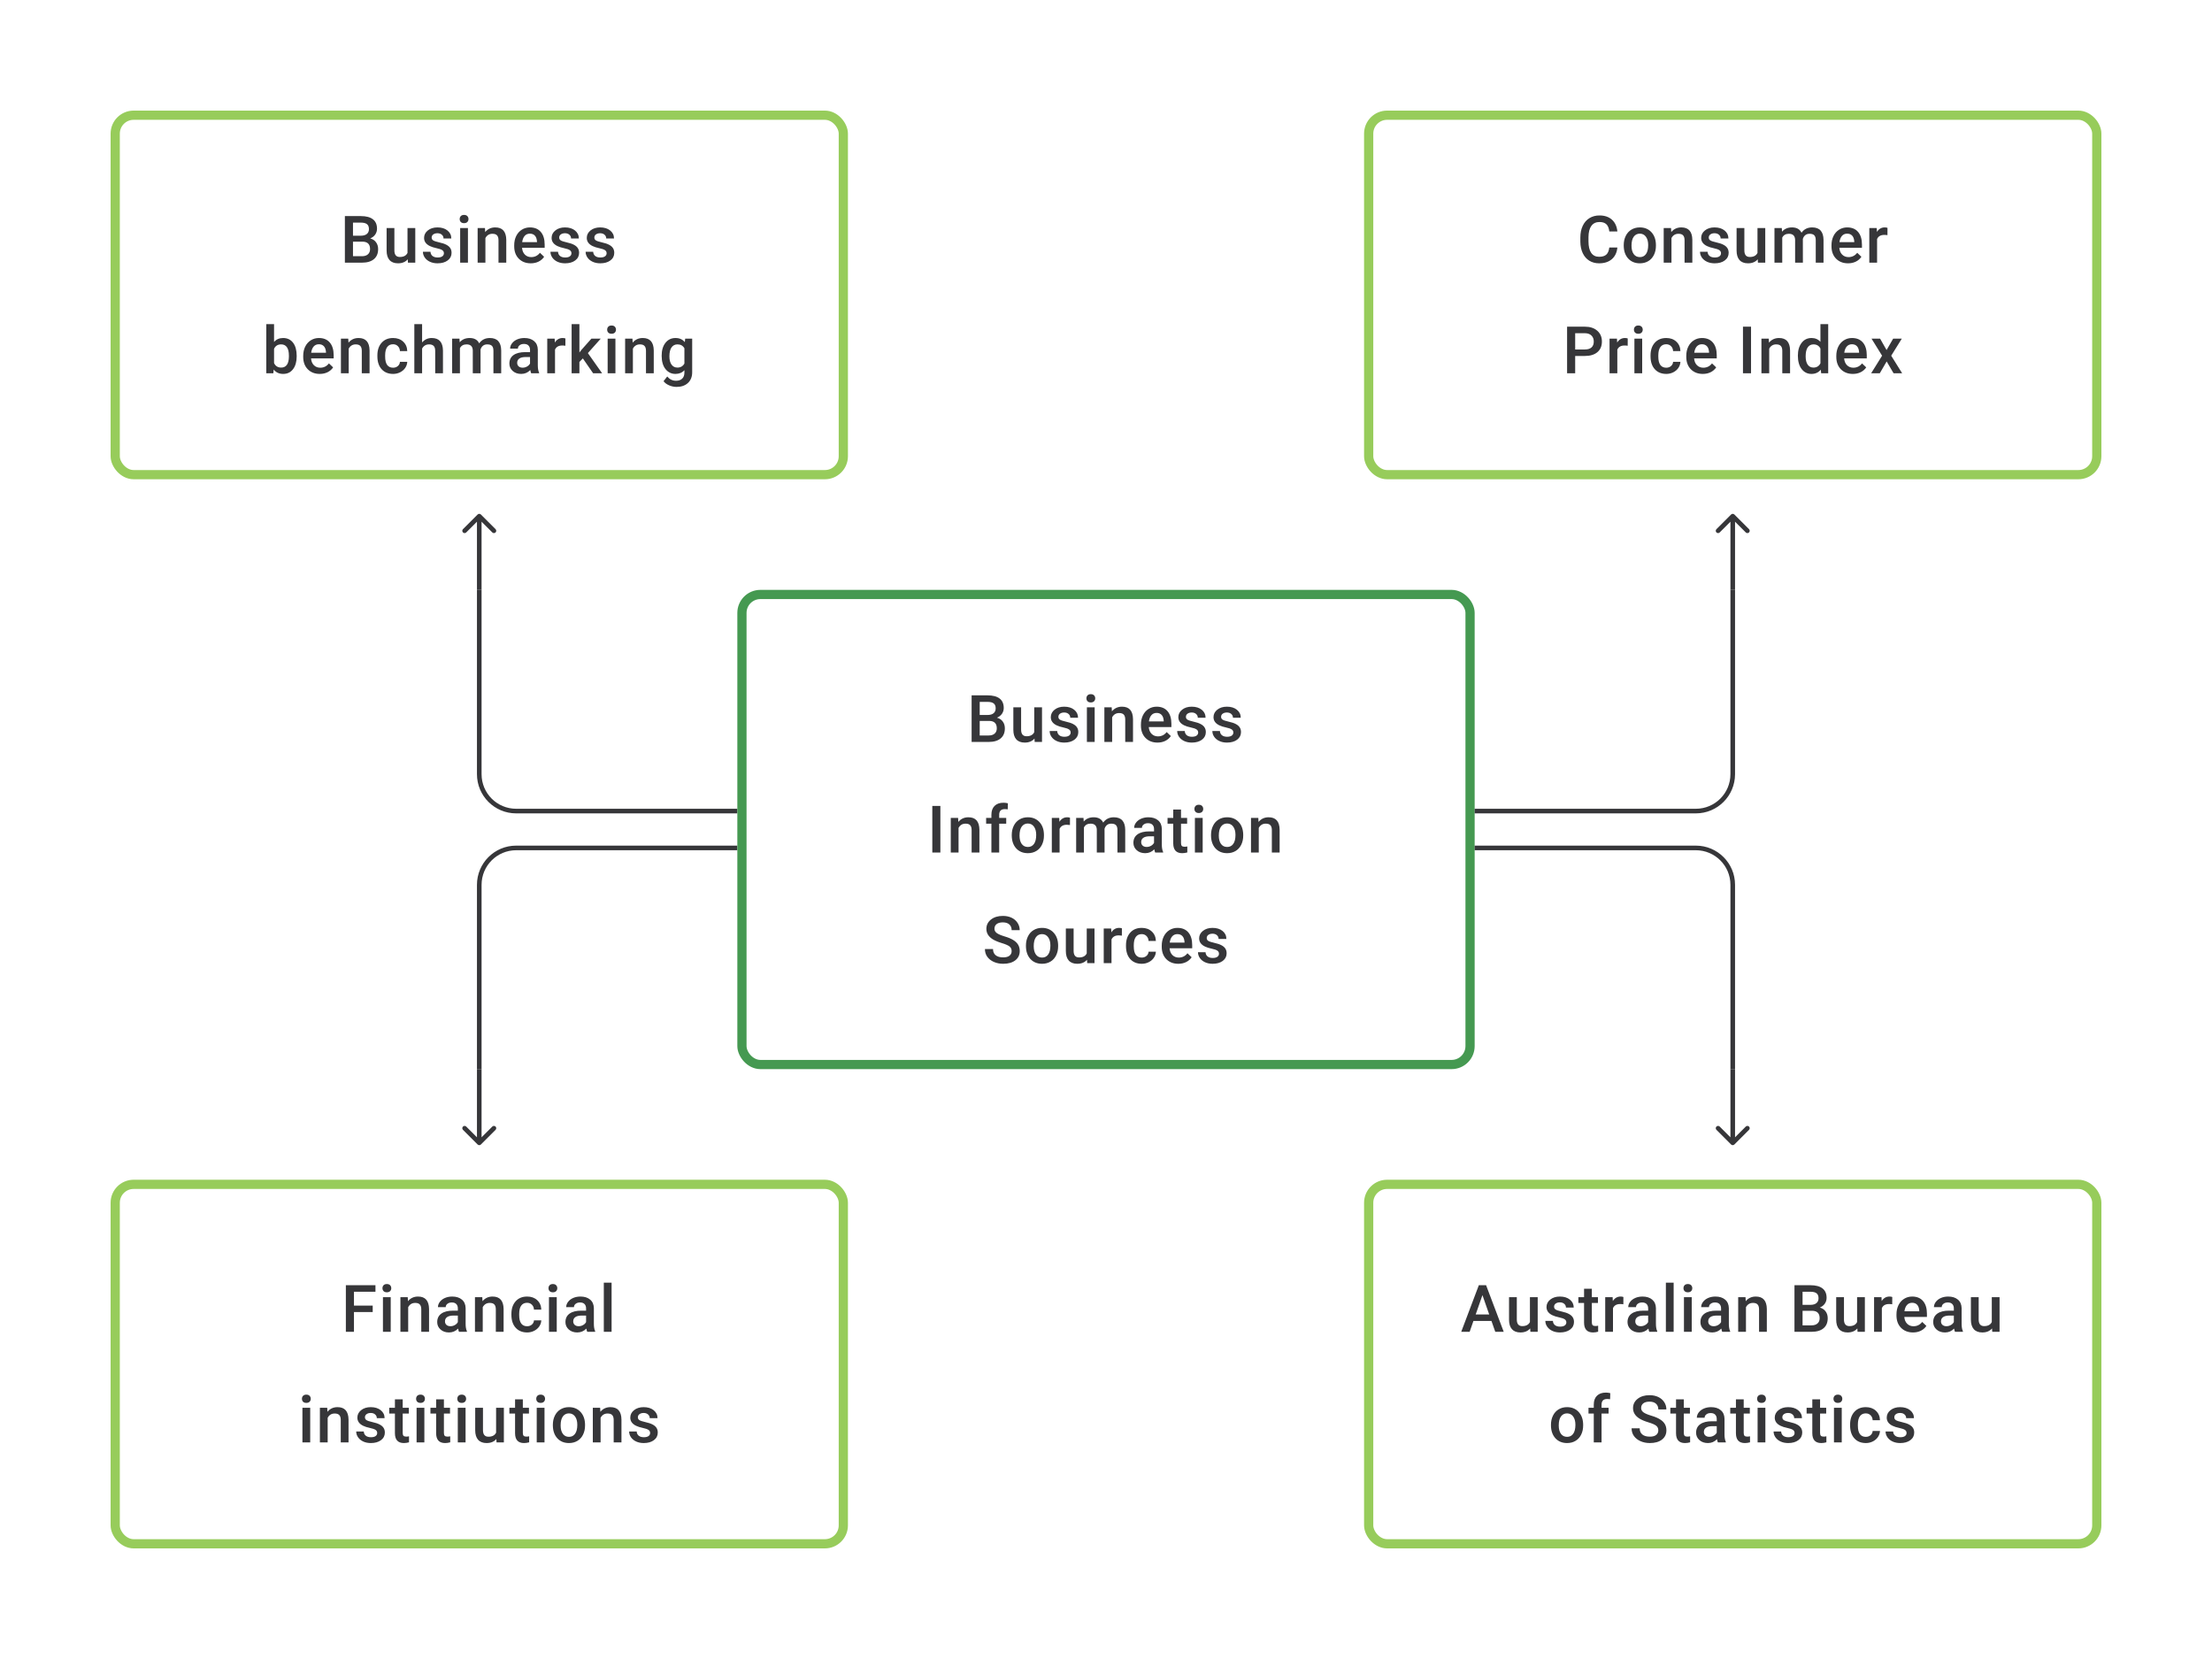 <svg width="480" height="360" viewBox="0 0 480 360" fill="none" xmlns="http://www.w3.org/2000/svg">
<path d="M74.839 57V46.891H78.304C79.447 46.891 80.317 47.12 80.914 47.578C81.512 48.036 81.81 48.719 81.81 49.626C81.81 50.089 81.685 50.506 81.435 50.876C81.185 51.246 80.82 51.533 80.338 51.737C80.884 51.885 81.306 52.165 81.602 52.577C81.903 52.984 82.053 53.475 82.053 54.049C82.053 54.998 81.748 55.727 81.137 56.236C80.53 56.745 79.66 57 78.526 57H74.839ZM76.596 52.438V55.597H78.547C79.098 55.597 79.528 55.461 79.838 55.188C80.148 54.915 80.303 54.535 80.303 54.049C80.303 52.998 79.766 52.461 78.693 52.438H76.596ZM76.596 51.147H78.318C78.864 51.147 79.29 51.024 79.595 50.779C79.905 50.529 80.06 50.177 80.06 49.723C80.06 49.223 79.917 48.862 79.63 48.64C79.348 48.418 78.906 48.307 78.304 48.307H76.596V51.147ZM88.482 56.264C87.987 56.847 87.284 57.139 86.372 57.139C85.557 57.139 84.939 56.901 84.518 56.424C84.101 55.947 83.893 55.257 83.893 54.355V49.487H85.58V54.334C85.58 55.287 85.976 55.764 86.767 55.764C87.587 55.764 88.14 55.47 88.427 54.882V49.487H90.114V57H88.524L88.482 56.264ZM96.328 54.959C96.328 54.658 96.203 54.429 95.953 54.271C95.708 54.114 95.298 53.975 94.724 53.855C94.15 53.734 93.671 53.582 93.287 53.396C92.445 52.989 92.023 52.399 92.023 51.626C92.023 50.978 92.296 50.436 92.843 50.001C93.389 49.566 94.083 49.348 94.926 49.348C95.824 49.348 96.548 49.571 97.099 50.015C97.654 50.459 97.932 51.036 97.932 51.744H96.245C96.245 51.42 96.124 51.151 95.884 50.938C95.643 50.721 95.324 50.612 94.926 50.612C94.555 50.612 94.252 50.698 94.016 50.869C93.785 51.04 93.669 51.269 93.669 51.556C93.669 51.816 93.778 52.017 93.995 52.16C94.213 52.304 94.653 52.45 95.314 52.598C95.976 52.741 96.495 52.915 96.87 53.119C97.249 53.318 97.529 53.558 97.71 53.841C97.895 54.123 97.988 54.466 97.988 54.868C97.988 55.544 97.708 56.093 97.147 56.514C96.587 56.931 95.854 57.139 94.946 57.139C94.331 57.139 93.782 57.028 93.301 56.806C92.819 56.583 92.445 56.278 92.176 55.889C91.907 55.5 91.773 55.081 91.773 54.632H93.412C93.435 55.03 93.585 55.338 93.863 55.556C94.141 55.769 94.509 55.875 94.967 55.875C95.412 55.875 95.749 55.792 95.981 55.625C96.212 55.454 96.328 55.232 96.328 54.959ZM101.542 57H99.855V49.487H101.542V57ZM99.751 47.536C99.751 47.277 99.832 47.062 99.994 46.891C100.161 46.719 100.397 46.634 100.702 46.634C101.008 46.634 101.244 46.719 101.41 46.891C101.577 47.062 101.66 47.277 101.66 47.536C101.66 47.791 101.577 48.004 101.41 48.175C101.244 48.342 101.008 48.425 100.702 48.425C100.397 48.425 100.161 48.342 99.994 48.175C99.832 48.004 99.751 47.791 99.751 47.536ZM105.236 49.487L105.285 50.355C105.84 49.684 106.569 49.348 107.472 49.348C109.036 49.348 109.832 50.244 109.86 52.035V57H108.173V52.133C108.173 51.656 108.069 51.304 107.861 51.077C107.657 50.846 107.321 50.73 106.854 50.73C106.173 50.73 105.666 51.038 105.333 51.654V57H103.646V49.487H105.236ZM115.179 57.139C114.109 57.139 113.241 56.803 112.575 56.132C111.913 55.456 111.582 54.558 111.582 53.438V53.23C111.582 52.48 111.725 51.811 112.012 51.223C112.304 50.631 112.711 50.17 113.234 49.841C113.757 49.513 114.341 49.348 114.984 49.348C116.007 49.348 116.796 49.675 117.352 50.327C117.912 50.98 118.192 51.904 118.192 53.098V53.778H113.283C113.334 54.399 113.54 54.889 113.901 55.25C114.267 55.611 114.725 55.792 115.276 55.792C116.049 55.792 116.678 55.479 117.164 54.855L118.074 55.722C117.773 56.171 117.37 56.521 116.866 56.771C116.366 57.016 115.803 57.139 115.179 57.139ZM114.977 50.702C114.514 50.702 114.139 50.864 113.852 51.188C113.57 51.512 113.389 51.964 113.311 52.542H116.526V52.417C116.489 51.853 116.338 51.427 116.074 51.14C115.81 50.848 115.445 50.702 114.977 50.702ZM124.003 54.959C124.003 54.658 123.878 54.429 123.628 54.271C123.383 54.114 122.973 53.975 122.399 53.855C121.825 53.734 121.346 53.582 120.962 53.396C120.12 52.989 119.698 52.399 119.698 51.626C119.698 50.978 119.971 50.436 120.518 50.001C121.064 49.566 121.758 49.348 122.601 49.348C123.499 49.348 124.223 49.571 124.774 50.015C125.329 50.459 125.607 51.036 125.607 51.744H123.92C123.92 51.42 123.8 51.151 123.559 50.938C123.318 50.721 122.999 50.612 122.601 50.612C122.23 50.612 121.927 50.698 121.691 50.869C121.46 51.04 121.344 51.269 121.344 51.556C121.344 51.816 121.453 52.017 121.67 52.16C121.888 52.304 122.328 52.45 122.99 52.598C123.651 52.741 124.17 52.915 124.545 53.119C124.924 53.318 125.204 53.558 125.385 53.841C125.57 54.123 125.663 54.466 125.663 54.868C125.663 55.544 125.383 56.093 124.823 56.514C124.262 56.931 123.529 57.139 122.622 57.139C122.006 57.139 121.457 57.028 120.976 56.806C120.495 56.583 120.12 56.278 119.851 55.889C119.583 55.5 119.448 55.081 119.448 54.632H121.087C121.11 55.03 121.261 55.338 121.538 55.556C121.816 55.769 122.184 55.875 122.642 55.875C123.087 55.875 123.425 55.792 123.656 55.625C123.888 55.454 124.003 55.232 124.003 54.959ZM131.634 54.959C131.634 54.658 131.509 54.429 131.259 54.271C131.013 54.114 130.604 53.975 130.03 53.855C129.456 53.734 128.977 53.582 128.593 53.396C127.75 52.989 127.329 52.399 127.329 51.626C127.329 50.978 127.602 50.436 128.148 50.001C128.694 49.566 129.389 49.348 130.231 49.348C131.129 49.348 131.854 49.571 132.404 50.015C132.96 50.459 133.238 51.036 133.238 51.744H131.55C131.55 51.42 131.43 51.151 131.189 50.938C130.949 50.721 130.629 50.612 130.231 50.612C129.861 50.612 129.558 50.698 129.322 50.869C129.09 51.04 128.974 51.269 128.974 51.556C128.974 51.816 129.083 52.017 129.301 52.16C129.518 52.304 129.958 52.45 130.62 52.598C131.282 52.741 131.8 52.915 132.175 53.119C132.555 53.318 132.835 53.558 133.015 53.841C133.201 54.123 133.293 54.466 133.293 54.868C133.293 55.544 133.013 56.093 132.453 56.514C131.893 56.931 131.159 57.139 130.252 57.139C129.636 57.139 129.088 57.028 128.606 56.806C128.125 56.583 127.75 56.278 127.482 55.889C127.213 55.5 127.079 55.081 127.079 54.632H128.718C128.741 55.03 128.891 55.338 129.169 55.556C129.447 55.769 129.815 55.875 130.273 55.875C130.717 55.875 131.055 55.792 131.287 55.625C131.518 55.454 131.634 55.232 131.634 54.959ZM64.379 77.32C64.379 78.487 64.118 79.415 63.595 80.104C63.076 80.794 62.361 81.139 61.449 81.139C60.57 81.139 59.885 80.822 59.394 80.188L59.311 81H57.783V70.335H59.47V74.209C59.956 73.635 60.611 73.348 61.435 73.348C62.352 73.348 63.072 73.689 63.595 74.369C64.118 75.049 64.379 76.001 64.379 77.223V77.32ZM62.692 77.174C62.692 76.359 62.548 75.749 62.261 75.341C61.974 74.934 61.558 74.73 61.012 74.73C60.28 74.73 59.767 75.049 59.47 75.688V78.785C59.771 79.438 60.29 79.764 61.026 79.764C61.553 79.764 61.961 79.567 62.248 79.174C62.535 78.78 62.683 78.186 62.692 77.389V77.174ZM69.392 81.139C68.323 81.139 67.455 80.803 66.788 80.132C66.126 79.456 65.795 78.558 65.795 77.438V77.23C65.795 76.48 65.939 75.811 66.226 75.223C66.517 74.631 66.925 74.17 67.448 73.841C67.971 73.513 68.554 73.348 69.198 73.348C70.221 73.348 71.01 73.675 71.565 74.327C72.125 74.98 72.406 75.904 72.406 77.098V77.778H67.496C67.547 78.399 67.753 78.889 68.115 79.25C68.48 79.611 68.938 79.792 69.489 79.792C70.262 79.792 70.892 79.479 71.378 78.855L72.287 79.722C71.987 80.171 71.584 80.521 71.079 80.771C70.579 81.016 70.017 81.139 69.392 81.139ZM69.191 74.702C68.728 74.702 68.353 74.864 68.066 75.188C67.784 75.512 67.603 75.964 67.524 76.542H70.739V76.417C70.702 75.853 70.552 75.427 70.288 75.14C70.024 74.848 69.658 74.702 69.191 74.702ZM75.571 73.487L75.62 74.355C76.175 73.684 76.904 73.348 77.807 73.348C79.372 73.348 80.168 74.244 80.196 76.035V81H78.508V76.133C78.508 75.656 78.404 75.304 78.196 75.077C77.992 74.846 77.657 74.73 77.189 74.73C76.509 74.73 76.002 75.038 75.669 75.654V81H73.981V73.487H75.571ZM85.292 79.792C85.713 79.792 86.062 79.669 86.34 79.424C86.618 79.178 86.766 78.875 86.785 78.514H88.375C88.356 78.982 88.21 79.419 87.937 79.827C87.664 80.229 87.294 80.549 86.826 80.785C86.359 81.021 85.854 81.139 85.313 81.139C84.262 81.139 83.429 80.799 82.813 80.118C82.197 79.438 81.89 78.498 81.89 77.299V77.126C81.89 75.982 82.195 75.068 82.806 74.383C83.417 73.693 84.25 73.348 85.306 73.348C86.199 73.348 86.926 73.61 87.486 74.133C88.051 74.651 88.347 75.334 88.375 76.181H86.785C86.766 75.751 86.618 75.397 86.34 75.119C86.067 74.841 85.718 74.702 85.292 74.702C84.746 74.702 84.324 74.901 84.028 75.299C83.732 75.693 83.581 76.292 83.577 77.098V77.369C83.577 78.183 83.723 78.792 84.014 79.195C84.311 79.593 84.736 79.792 85.292 79.792ZM91.596 74.307C92.147 73.668 92.844 73.348 93.686 73.348C95.288 73.348 96.1 74.263 96.123 76.091V81H94.436V76.153C94.436 75.635 94.323 75.269 94.096 75.056C93.874 74.839 93.545 74.73 93.11 74.73C92.434 74.73 91.929 75.031 91.596 75.633V81H89.909V70.335H91.596V74.307ZM99.706 73.487L99.754 74.272C100.282 73.656 101.004 73.348 101.921 73.348C102.925 73.348 103.612 73.733 103.983 74.501C104.529 73.733 105.297 73.348 106.288 73.348C107.117 73.348 107.732 73.578 108.135 74.036C108.542 74.494 108.751 75.17 108.76 76.063V81H107.073V76.112C107.073 75.635 106.968 75.286 106.76 75.063C106.552 74.841 106.207 74.73 105.726 74.73C105.341 74.73 105.027 74.834 104.781 75.043C104.541 75.246 104.372 75.515 104.274 75.848L104.281 81H102.594V76.056C102.571 75.172 102.12 74.73 101.24 74.73C100.564 74.73 100.085 75.006 99.803 75.556V81H98.116V73.487H99.706ZM115.265 81C115.191 80.856 115.127 80.623 115.071 80.299C114.534 80.859 113.877 81.139 113.099 81.139C112.345 81.139 111.729 80.924 111.252 80.493C110.775 80.063 110.537 79.53 110.537 78.896C110.537 78.095 110.833 77.482 111.426 77.056C112.023 76.626 112.875 76.41 113.981 76.41H115.016V75.918C115.016 75.529 114.907 75.219 114.689 74.987C114.472 74.751 114.141 74.633 113.696 74.633C113.312 74.633 112.997 74.73 112.752 74.925C112.507 75.114 112.384 75.357 112.384 75.654H110.697C110.697 75.242 110.833 74.857 111.106 74.501C111.379 74.14 111.75 73.858 112.217 73.654C112.689 73.45 113.215 73.348 113.793 73.348C114.673 73.348 115.374 73.571 115.897 74.015C116.42 74.455 116.689 75.075 116.703 75.876V79.264C116.703 79.94 116.798 80.479 116.987 80.882V81H115.265ZM113.412 79.785C113.745 79.785 114.057 79.704 114.349 79.542C114.645 79.38 114.867 79.162 115.016 78.889V77.473H114.106C113.481 77.473 113.011 77.582 112.696 77.799C112.382 78.017 112.224 78.325 112.224 78.723C112.224 79.047 112.331 79.306 112.544 79.5C112.761 79.69 113.051 79.785 113.412 79.785ZM122.688 75.029C122.465 74.992 122.236 74.973 122 74.973C121.227 74.973 120.706 75.269 120.438 75.862V81H118.751V73.487H120.362L120.403 74.327C120.811 73.675 121.375 73.348 122.097 73.348C122.338 73.348 122.537 73.381 122.695 73.446L122.688 75.029ZM126.478 77.778L125.729 78.549V81H124.041V70.335H125.729V76.487L126.256 75.827L128.332 73.487H130.36L127.569 76.619L130.658 81H128.707L126.478 77.778ZM133.546 81H131.859V73.487H133.546V81ZM131.755 71.536C131.755 71.277 131.836 71.062 131.998 70.891C132.165 70.719 132.401 70.634 132.706 70.634C133.012 70.634 133.248 70.719 133.415 70.891C133.581 71.062 133.665 71.277 133.665 71.536C133.665 71.791 133.581 72.004 133.415 72.175C133.248 72.342 133.012 72.425 132.706 72.425C132.401 72.425 132.165 72.342 131.998 72.175C131.836 72.004 131.755 71.791 131.755 71.536ZM137.24 73.487L137.289 74.355C137.844 73.684 138.573 73.348 139.476 73.348C141.04 73.348 141.837 74.244 141.864 76.035V81H140.177V76.133C140.177 75.656 140.073 75.304 139.865 75.077C139.661 74.846 139.325 74.73 138.858 74.73C138.177 74.73 137.671 75.038 137.337 75.654V81H135.65V73.487H137.24ZM143.579 77.188C143.579 76.022 143.852 75.091 144.398 74.397C144.949 73.698 145.678 73.348 146.586 73.348C147.442 73.348 148.115 73.647 148.606 74.244L148.682 73.487H150.203V80.771C150.203 81.757 149.895 82.534 149.28 83.104C148.669 83.673 147.842 83.958 146.801 83.958C146.25 83.958 145.711 83.842 145.183 83.611C144.66 83.384 144.262 83.085 143.989 82.715L144.787 81.701C145.306 82.317 145.944 82.625 146.704 82.625C147.264 82.625 147.706 82.472 148.03 82.166C148.354 81.866 148.516 81.421 148.516 80.833V80.326C148.03 80.868 147.382 81.139 146.572 81.139C145.692 81.139 144.972 80.789 144.412 80.09C143.857 79.391 143.579 78.424 143.579 77.188ZM145.259 77.334C145.259 78.088 145.412 78.683 145.718 79.118C146.028 79.549 146.456 79.764 147.002 79.764C147.683 79.764 148.187 79.472 148.516 78.889V75.584C148.196 75.015 147.697 74.73 147.016 74.73C146.461 74.73 146.028 74.95 145.718 75.39C145.412 75.829 145.259 76.478 145.259 77.334Z" fill="#1E1E21" fill-opacity="0.89"/>
<rect x="25" y="25" width="158" height="78" rx="4" stroke="#97CC5B" stroke-width="2"/>
<path d="M350.967 53.709C350.865 54.787 350.467 55.63 349.772 56.236C349.078 56.838 348.155 57.139 347.002 57.139C346.197 57.139 345.486 56.949 344.87 56.569C344.259 56.185 343.787 55.641 343.454 54.938C343.121 54.234 342.947 53.417 342.933 52.487V51.542C342.933 50.589 343.102 49.749 343.44 49.022C343.778 48.295 344.262 47.735 344.891 47.342C345.525 46.948 346.257 46.752 347.085 46.752C348.201 46.752 349.099 47.055 349.779 47.661C350.46 48.268 350.856 49.124 350.967 50.23H349.217C349.134 49.504 348.921 48.98 348.578 48.661C348.24 48.337 347.743 48.175 347.085 48.175C346.322 48.175 345.734 48.455 345.322 49.015C344.914 49.571 344.706 50.388 344.697 51.466V52.362C344.697 53.454 344.891 54.288 345.28 54.861C345.674 55.435 346.248 55.722 347.002 55.722C347.692 55.722 348.21 55.567 348.557 55.257C348.905 54.947 349.124 54.431 349.217 53.709H350.967ZM352.348 53.174C352.348 52.438 352.494 51.776 352.786 51.188C353.077 50.596 353.487 50.142 354.015 49.828C354.542 49.508 355.149 49.348 355.834 49.348C356.847 49.348 357.669 49.675 358.299 50.327C358.933 50.98 359.275 51.846 359.326 52.924L359.333 53.32C359.333 54.061 359.19 54.723 358.903 55.306C358.62 55.889 358.213 56.34 357.681 56.66C357.153 56.979 356.542 57.139 355.848 57.139C354.788 57.139 353.938 56.787 353.299 56.084C352.665 55.375 352.348 54.433 352.348 53.258V53.174ZM354.035 53.32C354.035 54.093 354.195 54.699 354.514 55.139C354.834 55.574 355.278 55.792 355.848 55.792C356.417 55.792 356.859 55.57 357.174 55.125C357.493 54.681 357.653 54.031 357.653 53.174C357.653 52.415 357.489 51.813 357.16 51.369C356.836 50.925 356.394 50.702 355.834 50.702C355.283 50.702 354.845 50.922 354.521 51.362C354.197 51.797 354.035 52.45 354.035 53.32ZM362.61 49.487L362.659 50.355C363.214 49.684 363.943 49.348 364.846 49.348C366.41 49.348 367.207 50.244 367.234 52.035V57H365.547V52.133C365.547 51.656 365.443 51.304 365.235 51.077C365.031 50.846 364.695 50.73 364.228 50.73C363.547 50.73 363.041 51.038 362.707 51.654V57H361.02V49.487H362.61ZM373.455 54.959C373.455 54.658 373.33 54.429 373.08 54.271C372.835 54.114 372.425 53.975 371.851 53.855C371.277 53.734 370.798 53.582 370.414 53.396C369.572 52.989 369.151 52.399 369.151 51.626C369.151 50.978 369.424 50.436 369.97 50.001C370.516 49.566 371.21 49.348 372.053 49.348C372.951 49.348 373.675 49.571 374.226 50.015C374.782 50.459 375.059 51.036 375.059 51.744H373.372C373.372 51.42 373.252 51.151 373.011 50.938C372.77 50.721 372.451 50.612 372.053 50.612C371.683 50.612 371.379 50.698 371.143 50.869C370.912 51.04 370.796 51.269 370.796 51.556C370.796 51.816 370.905 52.017 371.122 52.16C371.34 52.304 371.78 52.45 372.442 52.598C373.104 52.741 373.622 52.915 373.997 53.119C374.377 53.318 374.657 53.558 374.837 53.841C375.022 54.123 375.115 54.466 375.115 54.868C375.115 55.544 374.835 56.093 374.275 56.514C373.715 56.931 372.981 57.139 372.074 57.139C371.458 57.139 370.909 57.028 370.428 56.806C369.947 56.583 369.572 56.278 369.303 55.889C369.035 55.5 368.901 55.081 368.901 54.632H370.539C370.562 55.03 370.713 55.338 370.991 55.556C371.268 55.769 371.636 55.875 372.094 55.875C372.539 55.875 372.877 55.792 373.108 55.625C373.34 55.454 373.455 55.232 373.455 54.959ZM381.426 56.264C380.931 56.847 380.227 57.139 379.315 57.139C378.501 57.139 377.883 56.901 377.461 56.424C377.045 55.947 376.837 55.257 376.837 54.355V49.487H378.524V54.334C378.524 55.287 378.92 55.764 379.711 55.764C380.53 55.764 381.084 55.47 381.371 54.882V49.487H383.058V57H381.468L381.426 56.264ZM386.647 49.487L386.696 50.272C387.224 49.656 387.946 49.348 388.862 49.348C389.867 49.348 390.554 49.733 390.924 50.501C391.471 49.733 392.239 49.348 393.23 49.348C394.058 49.348 394.674 49.578 395.076 50.036C395.484 50.494 395.692 51.17 395.701 52.063V57H394.014V52.112C394.014 51.635 393.91 51.286 393.702 51.063C393.493 50.841 393.149 50.73 392.667 50.73C392.283 50.73 391.968 50.834 391.723 51.043C391.482 51.246 391.313 51.515 391.216 51.848L391.223 57H389.536V52.056C389.513 51.172 389.061 50.73 388.182 50.73C387.506 50.73 387.027 51.006 386.744 51.556V57H385.057V49.487H386.647ZM401.027 57.139C399.957 57.139 399.089 56.803 398.423 56.132C397.761 55.456 397.43 54.558 397.43 53.438V53.23C397.43 52.48 397.573 51.811 397.86 51.223C398.152 50.631 398.559 50.17 399.083 49.841C399.606 49.513 400.189 49.348 400.832 49.348C401.855 49.348 402.644 49.675 403.2 50.327C403.76 50.98 404.04 51.904 404.04 53.098V53.778H399.131C399.182 54.399 399.388 54.889 399.749 55.25C400.115 55.611 400.573 55.792 401.124 55.792C401.897 55.792 402.526 55.479 403.012 54.855L403.922 55.722C403.621 56.171 403.218 56.521 402.714 56.771C402.214 57.016 401.652 57.139 401.027 57.139ZM400.825 50.702C400.362 50.702 399.987 50.864 399.7 51.188C399.418 51.512 399.238 51.964 399.159 52.542H402.374V52.417C402.337 51.853 402.186 51.427 401.922 51.14C401.658 50.848 401.293 50.702 400.825 50.702ZM409.574 51.029C409.351 50.992 409.122 50.973 408.886 50.973C408.113 50.973 407.592 51.269 407.324 51.862V57H405.637V49.487H407.248L407.289 50.327C407.697 49.675 408.261 49.348 408.983 49.348C409.224 49.348 409.423 49.381 409.581 49.446L409.574 51.029ZM341.812 77.244V81H340.056V70.891H343.923C345.053 70.891 345.948 71.184 346.61 71.772C347.277 72.36 347.61 73.138 347.61 74.105C347.61 75.096 347.284 75.867 346.631 76.417C345.983 76.968 345.073 77.244 343.902 77.244H341.812ZM341.812 75.834H343.923C344.548 75.834 345.025 75.688 345.353 75.397C345.682 75.1 345.846 74.675 345.846 74.119C345.846 73.573 345.68 73.138 345.346 72.814C345.013 72.485 344.555 72.316 343.972 72.307H341.812V75.834ZM353.206 75.029C352.984 74.992 352.755 74.973 352.519 74.973C351.746 74.973 351.225 75.269 350.956 75.862V81H349.269V73.487H350.88L350.922 74.327C351.329 73.675 351.894 73.348 352.616 73.348C352.857 73.348 353.056 73.381 353.213 73.446L353.206 75.029ZM356.351 81H354.664V73.487H356.351V81ZM354.56 71.536C354.56 71.277 354.641 71.062 354.803 70.891C354.969 70.719 355.205 70.634 355.511 70.634C355.816 70.634 356.053 70.719 356.219 70.891C356.386 71.062 356.469 71.277 356.469 71.536C356.469 71.791 356.386 72.004 356.219 72.175C356.053 72.342 355.816 72.425 355.511 72.425C355.205 72.425 354.969 72.342 354.803 72.175C354.641 72.004 354.56 71.791 354.56 71.536ZM361.565 79.792C361.987 79.792 362.336 79.669 362.614 79.424C362.891 79.178 363.04 78.875 363.058 78.514H364.648C364.63 78.982 364.484 79.419 364.211 79.827C363.938 80.229 363.567 80.549 363.1 80.785C362.632 81.021 362.128 81.139 361.586 81.139C360.535 81.139 359.702 80.799 359.087 80.118C358.471 79.438 358.163 78.498 358.163 77.299V77.126C358.163 75.982 358.469 75.068 359.08 74.383C359.691 73.693 360.524 73.348 361.579 73.348C362.473 73.348 363.199 73.61 363.759 74.133C364.324 74.651 364.62 75.334 364.648 76.181H363.058C363.04 75.751 362.891 75.397 362.614 75.119C362.341 74.841 361.991 74.702 361.565 74.702C361.019 74.702 360.598 74.901 360.302 75.299C360.005 75.693 359.855 76.292 359.85 77.098V77.369C359.85 78.183 359.996 78.792 360.288 79.195C360.584 79.593 361.01 79.792 361.565 79.792ZM369.515 81.139C368.446 81.139 367.578 80.803 366.911 80.132C366.249 79.456 365.919 78.558 365.919 77.438V77.23C365.919 76.48 366.062 75.811 366.349 75.223C366.641 74.631 367.048 74.17 367.571 73.841C368.094 73.513 368.677 73.348 369.321 73.348C370.344 73.348 371.133 73.675 371.688 74.327C372.249 74.98 372.529 75.904 372.529 77.098V77.778H367.62C367.671 78.399 367.877 78.889 368.238 79.25C368.603 79.611 369.062 79.792 369.612 79.792C370.385 79.792 371.015 79.479 371.501 78.855L372.411 79.722C372.11 80.171 371.707 80.521 371.202 80.771C370.702 81.016 370.14 81.139 369.515 81.139ZM369.314 74.702C368.851 74.702 368.476 74.864 368.189 75.188C367.907 75.512 367.726 75.964 367.647 76.542H370.862V76.417C370.825 75.853 370.675 75.427 370.411 75.14C370.147 74.848 369.781 74.702 369.314 74.702ZM379.971 81H378.222V70.891H379.971V81ZM383.818 73.487L383.866 74.355C384.422 73.684 385.151 73.348 386.053 73.348C387.618 73.348 388.414 74.244 388.442 76.035V81H386.755V76.133C386.755 75.656 386.651 75.304 386.442 75.077C386.239 74.846 385.903 74.73 385.435 74.73C384.755 74.73 384.248 75.038 383.915 75.654V81H382.228V73.487H383.818ZM390.136 77.188C390.136 76.031 390.404 75.103 390.941 74.404C391.478 73.7 392.198 73.348 393.101 73.348C393.897 73.348 394.54 73.626 395.031 74.182V70.335H396.718V81H395.191L395.107 80.222C394.603 80.833 393.929 81.139 393.087 81.139C392.207 81.139 391.494 80.785 390.948 80.076C390.407 79.368 390.136 78.406 390.136 77.188ZM391.823 77.334C391.823 78.098 391.969 78.695 392.261 79.125C392.557 79.551 392.976 79.764 393.517 79.764C394.207 79.764 394.712 79.456 395.031 78.841V75.633C394.721 75.031 394.221 74.73 393.531 74.73C392.985 74.73 392.564 74.948 392.267 75.383C391.971 75.813 391.823 76.464 391.823 77.334ZM402.071 81.139C401.002 81.139 400.134 80.803 399.467 80.132C398.806 79.456 398.475 78.558 398.475 77.438V77.23C398.475 76.48 398.618 75.811 398.905 75.223C399.197 74.631 399.604 74.17 400.127 73.841C400.65 73.513 401.233 73.348 401.877 73.348C402.9 73.348 403.689 73.675 404.244 74.327C404.805 74.98 405.085 75.904 405.085 77.098V77.778H400.176C400.227 78.399 400.433 78.889 400.794 79.25C401.159 79.611 401.618 79.792 402.168 79.792C402.941 79.792 403.571 79.479 404.057 78.855L404.967 79.722C404.666 80.171 404.263 80.521 403.758 80.771C403.259 81.016 402.696 81.139 402.071 81.139ZM401.87 74.702C401.407 74.702 401.032 74.864 400.745 75.188C400.463 75.512 400.282 75.964 400.203 76.542H403.418V76.417C403.381 75.853 403.231 75.427 402.967 75.14C402.703 74.848 402.337 74.702 401.87 74.702ZM409.382 75.959L410.813 73.487H412.687L410.389 77.188L412.764 81H410.903L409.403 78.431L407.91 81H406.036L408.41 77.188L406.119 73.487H407.98L409.382 75.959Z" fill="#1E1E21" fill-opacity="0.89"/>
<rect x="297" y="25" width="158" height="78" rx="4" stroke="#97CC5B" stroke-width="2"/>
<path d="M104.354 111.646C104.158 111.451 103.842 111.451 103.646 111.646L100.464 114.828C100.269 115.024 100.269 115.34 100.464 115.536C100.66 115.731 100.976 115.731 101.172 115.536L104 112.707L106.828 115.536C107.024 115.731 107.34 115.731 107.536 115.536C107.731 115.34 107.731 115.024 107.536 114.828L104.354 111.646ZM103.5 112V128H104.5V112H103.5Z" fill="#1E1E21" fill-opacity="0.89"/>
<path d="M376.354 111.646C376.158 111.451 375.842 111.451 375.646 111.646L372.464 114.828C372.269 115.024 372.269 115.34 372.464 115.536C372.66 115.731 372.976 115.731 373.172 115.536L376 112.707L378.828 115.536C379.024 115.731 379.34 115.731 379.536 115.536C379.731 115.34 379.731 115.024 379.536 114.828L376.354 111.646ZM375.5 112V128H376.5V112H375.5Z" fill="#1E1E21" fill-opacity="0.89"/>
<path d="M160 176H112C107.582 176 104 172.418 104 168L104 128" stroke="#1E1E21" stroke-opacity="0.89"/>
<path d="M160 184H112C107.582 184 104 187.582 104 192V232" stroke="#1E1E21" stroke-opacity="0.89"/>
<path d="M210.839 161V150.89H214.304C215.447 150.89 216.317 151.12 216.914 151.578C217.512 152.036 217.81 152.719 217.81 153.626C217.81 154.089 217.685 154.506 217.435 154.876C217.185 155.246 216.82 155.533 216.338 155.737C216.884 155.885 217.306 156.165 217.602 156.577C217.903 156.984 218.053 157.475 218.053 158.049C218.053 158.998 217.748 159.727 217.137 160.236C216.53 160.745 215.66 161 214.526 161H210.839ZM212.596 156.438V159.597H214.547C215.098 159.597 215.528 159.461 215.838 159.188C216.148 158.915 216.303 158.535 216.303 158.049C216.303 156.998 215.766 156.461 214.693 156.438H212.596ZM212.596 155.147H214.318C214.864 155.147 215.29 155.024 215.595 154.779C215.905 154.529 216.06 154.177 216.06 153.723C216.06 153.223 215.917 152.862 215.63 152.64C215.348 152.418 214.905 152.307 214.304 152.307H212.596V155.147ZM224.482 160.264C223.987 160.847 223.284 161.139 222.372 161.139C221.557 161.139 220.939 160.9 220.518 160.424C220.101 159.947 219.893 159.257 219.893 158.355V153.487H221.58V158.334C221.58 159.287 221.976 159.764 222.767 159.764C223.587 159.764 224.14 159.47 224.427 158.882V153.487H226.114V161H224.524L224.482 160.264ZM232.328 158.959C232.328 158.658 232.203 158.429 231.953 158.271C231.708 158.114 231.298 157.975 230.724 157.855C230.15 157.734 229.671 157.582 229.287 157.396C228.444 156.989 228.023 156.399 228.023 155.626C228.023 154.978 228.296 154.436 228.843 154.001C229.389 153.566 230.083 153.348 230.926 153.348C231.824 153.348 232.548 153.571 233.099 154.015C233.654 154.459 233.932 155.036 233.932 155.744H232.245C232.245 155.42 232.124 155.151 231.884 154.938C231.643 154.721 231.324 154.612 230.926 154.612C230.555 154.612 230.252 154.698 230.016 154.869C229.785 155.04 229.669 155.269 229.669 155.556C229.669 155.816 229.778 156.017 229.995 156.16C230.213 156.304 230.652 156.45 231.314 156.598C231.976 156.741 232.495 156.915 232.87 157.119C233.249 157.318 233.529 157.558 233.71 157.841C233.895 158.123 233.988 158.466 233.988 158.868C233.988 159.544 233.708 160.093 233.147 160.514C232.587 160.931 231.854 161.139 230.946 161.139C230.331 161.139 229.782 161.028 229.301 160.806C228.819 160.583 228.444 160.278 228.176 159.889C227.908 159.5 227.773 159.081 227.773 158.632H229.412C229.435 159.03 229.586 159.338 229.863 159.556C230.141 159.769 230.509 159.875 230.967 159.875C231.412 159.875 231.75 159.792 231.981 159.625C232.212 159.454 232.328 159.232 232.328 158.959ZM237.542 161H235.855V153.487H237.542V161ZM235.751 151.536C235.751 151.277 235.832 151.062 235.994 150.89C236.161 150.719 236.397 150.634 236.702 150.634C237.008 150.634 237.244 150.719 237.41 150.89C237.577 151.062 237.66 151.277 237.66 151.536C237.66 151.791 237.577 152.004 237.41 152.175C237.244 152.342 237.008 152.425 236.702 152.425C236.397 152.425 236.161 152.342 235.994 152.175C235.832 152.004 235.751 151.791 235.751 151.536ZM241.236 153.487L241.285 154.355C241.84 153.684 242.569 153.348 243.472 153.348C245.036 153.348 245.832 154.244 245.86 156.035V161H244.173V156.133C244.173 155.656 244.069 155.304 243.861 155.077C243.657 154.846 243.321 154.73 242.854 154.73C242.173 154.73 241.666 155.038 241.333 155.654V161H239.646V153.487H241.236ZM251.179 161.139C250.109 161.139 249.241 160.803 248.575 160.132C247.913 159.456 247.582 158.558 247.582 157.438V157.23C247.582 156.48 247.725 155.811 248.012 155.223C248.304 154.631 248.711 154.17 249.234 153.841C249.757 153.513 250.341 153.348 250.984 153.348C252.007 153.348 252.796 153.675 253.352 154.327C253.912 154.98 254.192 155.904 254.192 157.098V157.778H249.283C249.334 158.399 249.54 158.889 249.901 159.25C250.267 159.611 250.725 159.792 251.276 159.792C252.049 159.792 252.678 159.479 253.164 158.855L254.074 159.722C253.773 160.171 253.37 160.521 252.866 160.771C252.366 161.016 251.803 161.139 251.179 161.139ZM250.977 154.702C250.514 154.702 250.139 154.864 249.852 155.188C249.57 155.512 249.389 155.964 249.311 156.542H252.526V156.417C252.489 155.853 252.338 155.427 252.074 155.14C251.81 154.848 251.445 154.702 250.977 154.702ZM260.003 158.959C260.003 158.658 259.878 158.429 259.628 158.271C259.383 158.114 258.973 157.975 258.399 157.855C257.825 157.734 257.346 157.582 256.962 157.396C256.12 156.989 255.698 156.399 255.698 155.626C255.698 154.978 255.971 154.436 256.518 154.001C257.064 153.566 257.758 153.348 258.601 153.348C259.499 153.348 260.223 153.571 260.774 154.015C261.329 154.459 261.607 155.036 261.607 155.744H259.92C259.92 155.42 259.8 155.151 259.559 154.938C259.318 154.721 258.999 154.612 258.601 154.612C258.23 154.612 257.927 154.698 257.691 154.869C257.46 155.04 257.344 155.269 257.344 155.556C257.344 155.816 257.453 156.017 257.67 156.16C257.888 156.304 258.328 156.45 258.99 156.598C259.651 156.741 260.17 156.915 260.545 157.119C260.924 157.318 261.204 157.558 261.385 157.841C261.57 158.123 261.663 158.466 261.663 158.868C261.663 159.544 261.383 160.093 260.823 160.514C260.262 160.931 259.529 161.139 258.622 161.139C258.006 161.139 257.457 161.028 256.976 160.806C256.495 160.583 256.12 160.278 255.851 159.889C255.583 159.5 255.448 159.081 255.448 158.632H257.087C257.11 159.03 257.261 159.338 257.538 159.556C257.816 159.769 258.184 159.875 258.642 159.875C259.087 159.875 259.425 159.792 259.656 159.625C259.888 159.454 260.003 159.232 260.003 158.959ZM267.634 158.959C267.634 158.658 267.509 158.429 267.259 158.271C267.013 158.114 266.604 157.975 266.03 157.855C265.456 157.734 264.977 157.582 264.593 157.396C263.75 156.989 263.329 156.399 263.329 155.626C263.329 154.978 263.602 154.436 264.148 154.001C264.694 153.566 265.389 153.348 266.231 153.348C267.129 153.348 267.854 153.571 268.404 154.015C268.96 154.459 269.238 155.036 269.238 155.744H267.55C267.55 155.42 267.43 155.151 267.189 154.938C266.949 154.721 266.629 154.612 266.231 154.612C265.861 154.612 265.558 154.698 265.322 154.869C265.09 155.04 264.974 155.269 264.974 155.556C264.974 155.816 265.083 156.017 265.301 156.16C265.518 156.304 265.958 156.45 266.62 156.598C267.282 156.741 267.8 156.915 268.175 157.119C268.555 157.318 268.835 157.558 269.015 157.841C269.201 158.123 269.293 158.466 269.293 158.868C269.293 159.544 269.013 160.093 268.453 160.514C267.893 160.931 267.159 161.139 266.252 161.139C265.636 161.139 265.088 161.028 264.606 160.806C264.125 160.583 263.75 160.278 263.482 159.889C263.213 159.5 263.079 159.081 263.079 158.632H264.718C264.741 159.03 264.891 159.338 265.169 159.556C265.447 159.769 265.815 159.875 266.273 159.875C266.717 159.875 267.055 159.792 267.287 159.625C267.518 159.454 267.634 159.232 267.634 158.959ZM204.059 185H202.31V174.89H204.059V185ZM207.906 177.487L207.954 178.355C208.51 177.684 209.239 177.348 210.141 177.348C211.706 177.348 212.502 178.244 212.53 180.035V185H210.843V180.133C210.843 179.656 210.738 179.304 210.53 179.077C210.326 178.846 209.991 178.73 209.523 178.73C208.843 178.73 208.336 179.038 208.003 179.654V185H206.316V177.487H207.906ZM215.133 185V178.737H213.988V177.487H215.133V176.8C215.133 175.967 215.365 175.323 215.828 174.87C216.291 174.416 216.939 174.189 217.772 174.189C218.068 174.189 218.383 174.231 218.716 174.314L218.674 175.633C218.489 175.596 218.274 175.578 218.029 175.578C217.223 175.578 216.821 175.992 216.821 176.821V177.487H218.348V178.737H216.821V185H215.133ZM219.549 181.174C219.549 180.438 219.695 179.776 219.986 179.188C220.278 178.596 220.688 178.142 221.215 177.828C221.743 177.508 222.35 177.348 223.035 177.348C224.048 177.348 224.87 177.675 225.499 178.327C226.134 178.98 226.476 179.846 226.527 180.924L226.534 181.32C226.534 182.061 226.391 182.723 226.104 183.306C225.821 183.889 225.414 184.34 224.882 184.66C224.354 184.979 223.743 185.139 223.048 185.139C221.988 185.139 221.139 184.787 220.5 184.083C219.866 183.375 219.549 182.433 219.549 181.258V181.174ZM221.236 181.32C221.236 182.093 221.396 182.699 221.715 183.139C222.035 183.574 222.479 183.792 223.048 183.792C223.618 183.792 224.06 183.57 224.375 183.125C224.694 182.681 224.854 182.031 224.854 181.174C224.854 180.415 224.689 179.813 224.361 179.369C224.037 178.925 223.595 178.702 223.035 178.702C222.484 178.702 222.046 178.922 221.722 179.362C221.398 179.797 221.236 180.45 221.236 181.32ZM232.179 179.029C231.957 178.992 231.727 178.973 231.491 178.973C230.718 178.973 230.198 179.269 229.929 179.862V185H228.242V177.487H229.853L229.894 178.327C230.302 177.675 230.866 177.348 231.589 177.348C231.829 177.348 232.028 177.381 232.186 177.446L232.179 179.029ZM235.115 177.487L235.164 178.272C235.692 177.656 236.414 177.348 237.33 177.348C238.335 177.348 239.022 177.733 239.393 178.501C239.939 177.733 240.707 177.348 241.698 177.348C242.526 177.348 243.142 177.578 243.545 178.036C243.952 178.494 244.16 179.17 244.17 180.063V185H242.482V180.112C242.482 179.635 242.378 179.286 242.17 179.063C241.962 178.841 241.617 178.73 241.135 178.73C240.751 178.73 240.436 178.834 240.191 179.043C239.95 179.246 239.781 179.515 239.684 179.848L239.691 185H238.004V180.056C237.981 179.172 237.529 178.73 236.65 178.73C235.974 178.73 235.495 179.006 235.213 179.556V185H233.525V177.487H235.115ZM250.675 185C250.601 184.857 250.536 184.623 250.481 184.299C249.944 184.859 249.287 185.139 248.509 185.139C247.754 185.139 247.139 184.924 246.662 184.493C246.185 184.063 245.947 183.53 245.947 182.896C245.947 182.095 246.243 181.482 246.836 181.056C247.433 180.626 248.284 180.41 249.391 180.41H250.425V179.917C250.425 179.529 250.317 179.218 250.099 178.987C249.881 178.751 249.55 178.633 249.106 178.633C248.722 178.633 248.407 178.73 248.162 178.925C247.916 179.114 247.794 179.357 247.794 179.654H246.107C246.107 179.242 246.243 178.857 246.516 178.501C246.789 178.14 247.16 177.858 247.627 177.654C248.099 177.45 248.625 177.348 249.203 177.348C250.083 177.348 250.784 177.571 251.307 178.015C251.83 178.455 252.099 179.075 252.113 179.876V183.264C252.113 183.94 252.207 184.479 252.397 184.882V185H250.675ZM248.821 183.785C249.155 183.785 249.467 183.704 249.759 183.542C250.055 183.38 250.277 183.162 250.425 182.889V181.473H249.516C248.891 181.473 248.421 181.582 248.106 181.799C247.791 182.017 247.634 182.324 247.634 182.723C247.634 183.047 247.741 183.306 247.953 183.5C248.171 183.69 248.46 183.785 248.821 183.785ZM256.278 175.661V177.487H257.604V178.737H256.278V182.931C256.278 183.218 256.334 183.426 256.445 183.556C256.561 183.681 256.764 183.743 257.056 183.743C257.25 183.743 257.447 183.72 257.646 183.674V184.979C257.262 185.086 256.892 185.139 256.535 185.139C255.239 185.139 254.591 184.424 254.591 182.993V178.737H253.355V177.487H254.591V175.661H256.278ZM260.979 185H259.291V177.487H260.979V185ZM259.187 175.536C259.187 175.277 259.268 175.062 259.43 174.89C259.597 174.719 259.833 174.634 260.139 174.634C260.444 174.634 260.68 174.719 260.847 174.89C261.013 175.062 261.097 175.277 261.097 175.536C261.097 175.791 261.013 176.004 260.847 176.175C260.68 176.342 260.444 176.425 260.139 176.425C259.833 176.425 259.597 176.342 259.43 176.175C259.268 176.004 259.187 175.791 259.187 175.536ZM262.791 181.174C262.791 180.438 262.936 179.776 263.228 179.188C263.52 178.596 263.929 178.142 264.457 177.828C264.985 177.508 265.591 177.348 266.276 177.348C267.29 177.348 268.112 177.675 268.741 178.327C269.375 178.98 269.718 179.846 269.769 180.924L269.776 181.32C269.776 182.061 269.632 182.723 269.345 183.306C269.063 183.889 268.655 184.34 268.123 184.66C267.595 184.979 266.984 185.139 266.29 185.139C265.23 185.139 264.381 184.787 263.742 184.083C263.108 183.375 262.791 182.433 262.791 181.258V181.174ZM264.478 181.32C264.478 182.093 264.638 182.699 264.957 183.139C265.276 183.574 265.721 183.792 266.29 183.792C266.859 183.792 267.301 183.57 267.616 183.125C267.936 182.681 268.095 182.031 268.095 181.174C268.095 180.415 267.931 179.813 267.602 179.369C267.278 178.925 266.836 178.702 266.276 178.702C265.725 178.702 265.288 178.922 264.964 179.362C264.64 179.797 264.478 180.45 264.478 181.32ZM273.053 177.487L273.101 178.355C273.657 177.684 274.386 177.348 275.288 177.348C276.853 177.348 277.649 178.244 277.677 180.035V185H275.99V180.133C275.99 179.656 275.886 179.304 275.677 179.077C275.474 178.846 275.138 178.73 274.67 178.73C273.99 178.73 273.483 179.038 273.15 179.654V185H271.463V177.487H273.053ZM219.525 206.396C219.525 205.952 219.367 205.609 219.053 205.369C218.743 205.128 218.18 204.885 217.365 204.64C216.551 204.394 215.903 204.121 215.421 203.82C214.5 203.242 214.04 202.487 214.04 201.557C214.04 200.742 214.371 200.071 215.033 199.543C215.699 199.015 216.562 198.752 217.622 198.752C218.326 198.752 218.953 198.881 219.504 199.14C220.055 199.4 220.488 199.77 220.802 200.251C221.117 200.728 221.275 201.258 221.275 201.841H219.525C219.525 201.314 219.358 200.902 219.025 200.605C218.696 200.305 218.224 200.154 217.608 200.154C217.035 200.154 216.588 200.277 216.268 200.522C215.954 200.767 215.796 201.11 215.796 201.55C215.796 201.92 215.968 202.23 216.31 202.48C216.653 202.726 217.217 202.966 218.004 203.202C218.791 203.434 219.423 203.7 219.9 204.001C220.377 204.297 220.726 204.64 220.948 205.028C221.17 205.413 221.282 205.864 221.282 206.382C221.282 207.225 220.958 207.896 220.309 208.396C219.666 208.891 218.791 209.139 217.685 209.139C216.954 209.139 216.28 209.005 215.664 208.736C215.053 208.463 214.577 208.088 214.234 207.611C213.896 207.135 213.727 206.579 213.727 205.945H215.484C215.484 206.519 215.674 206.963 216.053 207.278C216.433 207.593 216.977 207.75 217.685 207.75C218.296 207.75 218.754 207.628 219.06 207.382C219.37 207.132 219.525 206.804 219.525 206.396ZM222.628 205.174C222.628 204.438 222.774 203.776 223.066 203.188C223.357 202.596 223.767 202.142 224.295 201.828C224.822 201.508 225.429 201.348 226.114 201.348C227.128 201.348 227.949 201.675 228.579 202.327C229.213 202.98 229.555 203.846 229.606 204.924L229.613 205.32C229.613 206.061 229.47 206.723 229.183 207.306C228.9 207.889 228.493 208.34 227.961 208.66C227.433 208.979 226.822 209.139 226.128 209.139C225.068 209.139 224.218 208.787 223.58 208.083C222.945 207.375 222.628 206.433 222.628 205.258V205.174ZM224.316 205.32C224.316 206.093 224.475 206.699 224.795 207.139C225.114 207.574 225.558 207.792 226.128 207.792C226.697 207.792 227.139 207.57 227.454 207.125C227.773 206.681 227.933 206.031 227.933 205.174C227.933 204.415 227.769 203.813 227.44 203.369C227.116 202.925 226.674 202.702 226.114 202.702C225.563 202.702 225.126 202.922 224.802 203.362C224.478 203.797 224.316 204.45 224.316 205.32ZM235.876 208.264C235.381 208.847 234.677 209.139 233.765 209.139C232.95 209.139 232.332 208.9 231.911 208.424C231.495 207.947 231.286 207.257 231.286 206.355V201.487H232.974V206.334C232.974 207.287 233.369 207.764 234.161 207.764C234.98 207.764 235.533 207.47 235.82 206.882V201.487H237.508V209H235.918L235.876 208.264ZM243.444 203.029C243.222 202.992 242.993 202.973 242.757 202.973C241.983 202.973 241.463 203.269 241.194 203.862V209H239.507V201.487H241.118L241.16 202.327C241.567 201.675 242.132 201.348 242.854 201.348C243.094 201.348 243.293 201.381 243.451 201.446L243.444 203.029ZM247.742 207.792C248.163 207.792 248.512 207.669 248.79 207.424C249.068 207.179 249.216 206.875 249.234 206.514H250.824C250.806 206.982 250.66 207.419 250.387 207.827C250.114 208.229 249.744 208.549 249.276 208.785C248.809 209.021 248.304 209.139 247.762 209.139C246.712 209.139 245.878 208.799 245.263 208.118C244.647 207.438 244.339 206.498 244.339 205.299V205.126C244.339 203.982 244.645 203.068 245.256 202.383C245.867 201.693 246.7 201.348 247.755 201.348C248.649 201.348 249.376 201.61 249.936 202.133C250.5 202.651 250.797 203.334 250.824 204.181H249.234C249.216 203.751 249.068 203.397 248.79 203.119C248.517 202.841 248.167 202.702 247.742 202.702C247.195 202.702 246.774 202.901 246.478 203.3C246.182 203.693 246.031 204.292 246.027 205.098V205.369C246.027 206.183 246.172 206.792 246.464 207.195C246.76 207.593 247.186 207.792 247.742 207.792ZM255.691 209.139C254.622 209.139 253.754 208.803 253.088 208.132C252.426 207.456 252.095 206.558 252.095 205.438V205.23C252.095 204.48 252.238 203.811 252.525 203.223C252.817 202.631 253.224 202.17 253.747 201.841C254.27 201.513 254.854 201.348 255.497 201.348C256.52 201.348 257.309 201.675 257.865 202.327C258.425 202.98 258.705 203.904 258.705 205.098V205.778H253.796C253.847 206.399 254.053 206.889 254.414 207.25C254.78 207.611 255.238 207.792 255.789 207.792C256.562 207.792 257.191 207.479 257.677 206.855L258.587 207.722C258.286 208.171 257.883 208.521 257.379 208.771C256.879 209.016 256.316 209.139 255.691 209.139ZM255.49 202.702C255.027 202.702 254.652 202.864 254.365 203.188C254.083 203.512 253.902 203.964 253.824 204.542H257.038V204.417C257.001 203.853 256.851 203.427 256.587 203.14C256.323 202.848 255.958 202.702 255.49 202.702ZM264.516 206.959C264.516 206.658 264.391 206.429 264.141 206.271C263.896 206.114 263.486 205.975 262.912 205.855C262.338 205.734 261.859 205.582 261.475 205.396C260.633 204.989 260.211 204.399 260.211 203.626C260.211 202.978 260.484 202.436 261.031 202.001C261.577 201.566 262.271 201.348 263.114 201.348C264.012 201.348 264.736 201.571 265.287 202.015C265.842 202.459 266.12 203.036 266.12 203.744H264.433C264.433 203.42 264.312 203.151 264.072 202.938C263.831 202.721 263.512 202.612 263.114 202.612C262.743 202.612 262.44 202.698 262.204 202.869C261.973 203.04 261.857 203.269 261.857 203.556C261.857 203.816 261.966 204.017 262.183 204.16C262.401 204.304 262.84 204.45 263.502 204.598C264.164 204.741 264.683 204.915 265.058 205.119C265.437 205.318 265.717 205.558 265.898 205.841C266.083 206.123 266.176 206.466 266.176 206.868C266.176 207.544 265.896 208.093 265.335 208.514C264.775 208.931 264.042 209.139 263.134 209.139C262.519 209.139 261.97 209.028 261.489 208.806C261.007 208.583 260.633 208.278 260.364 207.889C260.096 207.5 259.961 207.081 259.961 206.632H261.6C261.623 207.03 261.774 207.338 262.051 207.556C262.329 207.769 262.697 207.875 263.155 207.875C263.6 207.875 263.938 207.792 264.169 207.625C264.4 207.454 264.516 207.232 264.516 206.959Z" fill="#1E1E21" fill-opacity="0.89"/>
<rect x="161" y="129" width="158" height="102" rx="4" stroke="#459951" stroke-width="2"/>
<path d="M320 176H368C372.418 176 376 172.418 376 168V128" stroke="#1E1E21" stroke-opacity="0.89"/>
<path d="M320 184H368C372.418 184 376 187.582 376 192V232" stroke="#1E1E21" stroke-opacity="0.89"/>
<path d="M103.646 248.354C103.842 248.549 104.158 248.549 104.354 248.354L107.536 245.172C107.731 244.976 107.731 244.66 107.536 244.464C107.34 244.269 107.024 244.269 106.828 244.464L104 247.293L101.172 244.464C100.976 244.269 100.66 244.269 100.464 244.464C100.269 244.66 100.269 244.976 100.464 245.172L103.646 248.354ZM103.5 232V248H104.5V232H103.5Z" fill="#1E1E21" fill-opacity="0.89"/>
<path d="M375.646 248.354C375.842 248.549 376.158 248.549 376.354 248.354L379.536 245.172C379.731 244.976 379.731 244.66 379.536 244.464C379.34 244.269 379.024 244.269 378.828 244.464L376 247.293L373.172 244.464C372.976 244.269 372.66 244.269 372.464 244.464C372.269 244.66 372.269 244.976 372.464 245.172L375.646 248.354ZM375.5 232V248H376.5V232H375.5Z" fill="#1E1E21" fill-opacity="0.89"/>
<path d="M80.876 284.716H76.808V289H75.051V278.89H81.474V280.307H76.808V283.313H80.876V284.716ZM84.785 289H83.098V281.487H84.785V289ZM82.994 279.536C82.994 279.277 83.075 279.062 83.237 278.89C83.403 278.719 83.64 278.634 83.945 278.634C84.251 278.634 84.487 278.719 84.653 278.89C84.82 279.062 84.903 279.277 84.903 279.536C84.903 279.791 84.82 280.004 84.653 280.175C84.487 280.342 84.251 280.425 83.945 280.425C83.64 280.425 83.403 280.342 83.237 280.175C83.075 280.004 82.994 279.791 82.994 279.536ZM88.479 281.487L88.527 282.355C89.083 281.684 89.812 281.348 90.715 281.348C92.279 281.348 93.075 282.244 93.103 284.035V289H91.416V284.133C91.416 283.656 91.312 283.304 91.103 283.077C90.9 282.846 90.564 282.73 90.097 282.73C89.416 282.73 88.909 283.038 88.576 283.654V289H86.889V281.487H88.479ZM99.602 289C99.528 288.857 99.463 288.623 99.407 288.299C98.87 288.859 98.213 289.139 97.436 289.139C96.681 289.139 96.065 288.924 95.588 288.493C95.112 288.063 94.873 287.53 94.873 286.896C94.873 286.095 95.17 285.482 95.762 285.056C96.359 284.626 97.211 284.41 98.317 284.41H99.352V283.917C99.352 283.529 99.243 283.218 99.025 282.987C98.808 282.751 98.477 282.633 98.033 282.633C97.648 282.633 97.334 282.73 97.088 282.925C96.843 283.114 96.72 283.357 96.72 283.654H95.033C95.033 283.242 95.17 282.857 95.443 282.501C95.716 282.14 96.086 281.858 96.554 281.654C97.026 281.45 97.551 281.348 98.13 281.348C99.009 281.348 99.711 281.571 100.234 282.015C100.757 282.455 101.025 283.075 101.039 283.876V287.264C101.039 287.94 101.134 288.479 101.324 288.882V289H99.602ZM97.748 287.785C98.081 287.785 98.394 287.704 98.685 287.542C98.981 287.38 99.204 287.162 99.352 286.889V285.473H98.442C97.817 285.473 97.347 285.582 97.033 285.799C96.718 286.017 96.561 286.324 96.561 286.723C96.561 287.047 96.667 287.306 96.88 287.5C97.098 287.69 97.387 287.785 97.748 287.785ZM104.656 281.487L104.705 282.355C105.26 281.684 105.989 281.348 106.892 281.348C108.457 281.348 109.253 282.244 109.281 284.035V289H107.593V284.133C107.593 283.656 107.489 283.304 107.281 283.077C107.077 282.846 106.742 282.73 106.274 282.73C105.594 282.73 105.087 283.038 104.753 283.654V289H103.066V281.487H104.656ZM114.377 287.792C114.798 287.792 115.147 287.669 115.425 287.424C115.703 287.179 115.851 286.875 115.87 286.514H117.46C117.441 286.982 117.295 287.419 117.022 287.827C116.749 288.229 116.379 288.549 115.911 288.785C115.444 289.021 114.939 289.139 114.398 289.139C113.347 289.139 112.514 288.799 111.898 288.118C111.282 287.438 110.974 286.498 110.974 285.299V285.126C110.974 283.982 111.28 283.068 111.891 282.383C112.502 281.693 113.335 281.348 114.391 281.348C115.284 281.348 116.011 281.61 116.571 282.133C117.136 282.651 117.432 283.334 117.46 284.181H115.87C115.851 283.751 115.703 283.397 115.425 283.119C115.152 282.841 114.803 282.702 114.377 282.702C113.83 282.702 113.409 282.901 113.113 283.3C112.817 283.693 112.666 284.292 112.662 285.098V285.369C112.662 286.183 112.808 286.792 113.099 287.195C113.395 287.593 113.821 287.792 114.377 287.792ZM120.813 289H119.126V281.487H120.813V289ZM119.022 279.536C119.022 279.277 119.103 279.062 119.265 278.89C119.431 278.719 119.667 278.634 119.973 278.634C120.278 278.634 120.514 278.719 120.681 278.89C120.848 279.062 120.931 279.277 120.931 279.536C120.931 279.791 120.848 280.004 120.681 280.175C120.514 280.342 120.278 280.425 119.973 280.425C119.667 280.425 119.431 280.342 119.265 280.175C119.103 280.004 119.022 279.791 119.022 279.536ZM127.43 289C127.356 288.857 127.291 288.623 127.235 288.299C126.698 288.859 126.041 289.139 125.263 289.139C124.509 289.139 123.893 288.924 123.416 288.493C122.94 288.063 122.701 287.53 122.701 286.896C122.701 286.095 122.997 285.482 123.59 285.056C124.187 284.626 125.039 284.41 126.145 284.41H127.18V283.917C127.18 283.529 127.071 283.218 126.853 282.987C126.636 282.751 126.305 282.633 125.86 282.633C125.476 282.633 125.162 282.73 124.916 282.925C124.671 283.114 124.548 283.357 124.548 283.654H122.861C122.861 283.242 122.997 282.857 123.271 282.501C123.544 282.14 123.914 281.858 124.382 281.654C124.854 281.45 125.379 281.348 125.958 281.348C126.837 281.348 127.538 281.571 128.062 282.015C128.585 282.455 128.853 283.075 128.867 283.876V287.264C128.867 287.94 128.962 288.479 129.152 288.882V289H127.43ZM125.576 287.785C125.909 287.785 126.222 287.704 126.513 287.542C126.809 287.38 127.032 287.162 127.18 286.889V285.473H126.27C125.645 285.473 125.175 285.582 124.861 285.799C124.546 286.017 124.388 286.324 124.388 286.723C124.388 287.047 124.495 287.306 124.708 287.5C124.925 287.69 125.215 287.785 125.576 287.785ZM132.713 289H131.026V278.335H132.713V289ZM67.313 313H65.626V305.487H67.313V313ZM65.522 303.536C65.522 303.277 65.603 303.062 65.765 302.89C65.931 302.719 66.167 302.634 66.473 302.634C66.778 302.634 67.014 302.719 67.181 302.89C67.348 303.062 67.431 303.277 67.431 303.536C67.431 303.791 67.348 304.004 67.181 304.175C67.014 304.342 66.778 304.425 66.473 304.425C66.167 304.425 65.931 304.342 65.765 304.175C65.603 304.004 65.522 303.791 65.522 303.536ZM71.007 305.487L71.055 306.355C71.611 305.684 72.34 305.348 73.242 305.348C74.807 305.348 75.603 306.244 75.631 308.035V313H73.944V308.133C73.944 307.656 73.839 307.304 73.631 307.077C73.427 306.846 73.092 306.73 72.624 306.73C71.944 306.73 71.437 307.038 71.104 307.654V313H69.416V305.487H71.007ZM81.852 310.959C81.852 310.658 81.727 310.429 81.477 310.271C81.231 310.114 80.822 309.975 80.248 309.855C79.674 309.734 79.195 309.582 78.811 309.396C77.968 308.989 77.547 308.399 77.547 307.626C77.547 306.978 77.82 306.436 78.366 306.001C78.912 305.566 79.607 305.348 80.449 305.348C81.347 305.348 82.072 305.571 82.623 306.015C83.178 306.459 83.456 307.036 83.456 307.744H81.769C81.769 307.42 81.648 307.151 81.407 306.938C81.167 306.721 80.847 306.612 80.449 306.612C80.079 306.612 79.776 306.698 79.54 306.869C79.308 307.04 79.192 307.269 79.192 307.556C79.192 307.816 79.301 308.017 79.519 308.16C79.736 308.304 80.176 308.45 80.838 308.598C81.5 308.741 82.018 308.915 82.393 309.119C82.773 309.318 83.053 309.558 83.234 309.841C83.419 310.123 83.511 310.466 83.511 310.868C83.511 311.544 83.231 312.093 82.671 312.514C82.111 312.931 81.377 313.139 80.47 313.139C79.854 313.139 79.306 313.028 78.825 312.806C78.343 312.583 77.968 312.278 77.7 311.889C77.431 311.5 77.297 311.081 77.297 310.632H78.936C78.959 311.03 79.109 311.338 79.387 311.556C79.665 311.769 80.033 311.875 80.491 311.875C80.935 311.875 81.273 311.792 81.505 311.625C81.736 311.454 81.852 311.232 81.852 310.959ZM87.385 303.661V305.487H88.712V306.737H87.385V310.931C87.385 311.218 87.441 311.426 87.552 311.556C87.668 311.681 87.871 311.743 88.163 311.743C88.357 311.743 88.554 311.72 88.753 311.674V312.979C88.369 313.086 87.999 313.139 87.642 313.139C86.346 313.139 85.698 312.424 85.698 310.993V306.737H84.462V305.487H85.698V303.661H87.385ZM92.086 313H90.398V305.487H92.086V313ZM90.294 303.536C90.294 303.277 90.375 303.062 90.537 302.89C90.704 302.719 90.94 302.634 91.246 302.634C91.551 302.634 91.787 302.719 91.954 302.89C92.121 303.062 92.204 303.277 92.204 303.536C92.204 303.791 92.121 304.004 91.954 304.175C91.787 304.342 91.551 304.425 91.246 304.425C90.94 304.425 90.704 304.342 90.537 304.175C90.375 304.004 90.294 303.791 90.294 303.536ZM96.328 303.661V305.487H97.654V306.737H96.328V310.931C96.328 311.218 96.383 311.426 96.495 311.556C96.61 311.681 96.814 311.743 97.106 311.743C97.3 311.743 97.497 311.72 97.696 311.674V312.979C97.311 313.086 96.941 313.139 96.585 313.139C95.289 313.139 94.641 312.424 94.641 310.993V306.737H93.405V305.487H94.641V303.661H96.328ZM101.028 313H99.341V305.487H101.028V313ZM99.237 303.536C99.237 303.277 99.318 303.062 99.48 302.89C99.647 302.719 99.883 302.634 100.188 302.634C100.494 302.634 100.73 302.719 100.896 302.89C101.063 303.062 101.146 303.277 101.146 303.536C101.146 303.791 101.063 304.004 100.896 304.175C100.73 304.342 100.494 304.425 100.188 304.425C99.883 304.425 99.647 304.342 99.48 304.175C99.318 304.004 99.237 303.791 99.237 303.536ZM107.707 312.264C107.212 312.847 106.509 313.139 105.597 313.139C104.782 313.139 104.164 312.9 103.743 312.424C103.326 311.947 103.118 311.257 103.118 310.355V305.487H104.805V310.334C104.805 311.287 105.201 311.764 105.992 311.764C106.812 311.764 107.365 311.47 107.652 310.882V305.487H109.339V313H107.749L107.707 312.264ZM113.456 303.661V305.487H114.782V306.737H113.456V310.931C113.456 311.218 113.512 311.426 113.623 311.556C113.739 311.681 113.942 311.743 114.234 311.743C114.428 311.743 114.625 311.72 114.824 311.674V312.979C114.44 313.086 114.07 313.139 113.713 313.139C112.417 313.139 111.769 312.424 111.769 310.993V306.737H110.533V305.487H111.769V303.661H113.456ZM118.157 313H116.469V305.487H118.157V313ZM116.365 303.536C116.365 303.277 116.446 303.062 116.608 302.89C116.775 302.719 117.011 302.634 117.317 302.634C117.622 302.634 117.858 302.719 118.025 302.89C118.191 303.062 118.275 303.277 118.275 303.536C118.275 303.791 118.191 304.004 118.025 304.175C117.858 304.342 117.622 304.425 117.317 304.425C117.011 304.425 116.775 304.342 116.608 304.175C116.446 304.004 116.365 303.791 116.365 303.536ZM119.969 309.174C119.969 308.438 120.114 307.776 120.406 307.188C120.698 306.596 121.107 306.142 121.635 305.828C122.163 305.508 122.769 305.348 123.454 305.348C124.468 305.348 125.29 305.675 125.919 306.327C126.553 306.98 126.896 307.846 126.947 308.924L126.954 309.32C126.954 310.061 126.81 310.723 126.523 311.306C126.241 311.889 125.833 312.34 125.301 312.66C124.773 312.979 124.162 313.139 123.468 313.139C122.408 313.139 121.559 312.787 120.92 312.083C120.286 311.375 119.969 310.433 119.969 309.258V309.174ZM121.656 309.32C121.656 310.093 121.816 310.699 122.135 311.139C122.454 311.574 122.899 311.792 123.468 311.792C124.037 311.792 124.479 311.57 124.794 311.125C125.114 310.681 125.273 310.031 125.273 309.174C125.273 308.415 125.109 307.813 124.78 307.369C124.456 306.925 124.014 306.702 123.454 306.702C122.903 306.702 122.466 306.922 122.142 307.362C121.818 307.797 121.656 308.45 121.656 309.32ZM130.231 305.487L130.279 306.355C130.835 305.684 131.564 305.348 132.466 305.348C134.031 305.348 134.827 306.244 134.855 308.035V313H133.168V308.133C133.168 307.656 133.064 307.304 132.855 307.077C132.652 306.846 132.316 306.73 131.848 306.73C131.168 306.73 130.661 307.038 130.328 307.654V313H128.641V305.487H130.231ZM141.076 310.959C141.076 310.658 140.951 310.429 140.701 310.271C140.456 310.114 140.046 309.975 139.472 309.855C138.898 309.734 138.419 309.582 138.035 309.396C137.192 308.989 136.771 308.399 136.771 307.626C136.771 306.978 137.044 306.436 137.59 306.001C138.137 305.566 138.831 305.348 139.673 305.348C140.571 305.348 141.296 305.571 141.847 306.015C142.402 306.459 142.68 307.036 142.68 307.744H140.993C140.993 307.42 140.872 307.151 140.631 306.938C140.391 306.721 140.071 306.612 139.673 306.612C139.303 306.612 139 306.698 138.764 306.869C138.532 307.04 138.417 307.269 138.417 307.556C138.417 307.816 138.525 308.017 138.743 308.16C138.96 308.304 139.4 308.45 140.062 308.598C140.724 308.741 141.243 308.915 141.617 309.119C141.997 309.318 142.277 309.558 142.458 309.841C142.643 310.123 142.735 310.466 142.735 310.868C142.735 311.544 142.455 312.093 141.895 312.514C141.335 312.931 140.601 313.139 139.694 313.139C139.078 313.139 138.53 313.028 138.049 312.806C137.567 312.583 137.192 312.278 136.924 311.889C136.655 311.5 136.521 311.081 136.521 310.632H138.16C138.183 311.03 138.333 311.338 138.611 311.556C138.889 311.769 139.257 311.875 139.715 311.875C140.159 311.875 140.497 311.792 140.729 311.625C140.96 311.454 141.076 311.232 141.076 310.959Z" fill="#1E1E21" fill-opacity="0.89"/>
<rect x="25" y="257" width="158" height="78" rx="4" stroke="#97CC5B" stroke-width="2"/>
<path d="M323.646 286.646H319.73L318.911 289H317.084L320.903 278.89H322.479L326.305 289H324.472L323.646 286.646ZM320.223 285.23H323.153L321.688 281.036L320.223 285.23ZM332.047 288.264C331.552 288.847 330.848 289.139 329.936 289.139C329.122 289.139 328.504 288.9 328.082 288.424C327.666 287.947 327.458 287.257 327.458 286.355V281.487H329.145V286.334C329.145 287.287 329.541 287.764 330.332 287.764C331.151 287.764 331.705 287.47 331.992 286.882V281.487H333.679V289H332.089L332.047 288.264ZM339.893 286.959C339.893 286.658 339.768 286.429 339.518 286.271C339.273 286.114 338.863 285.975 338.289 285.855C337.715 285.734 337.236 285.582 336.852 285.396C336.009 284.989 335.588 284.399 335.588 283.626C335.588 282.978 335.861 282.436 336.407 282.001C336.954 281.566 337.648 281.348 338.49 281.348C339.388 281.348 340.113 281.571 340.664 282.015C341.219 282.459 341.497 283.036 341.497 283.744H339.81C339.81 283.42 339.689 283.151 339.448 282.938C339.208 282.721 338.888 282.612 338.49 282.612C338.12 282.612 337.817 282.698 337.581 282.869C337.349 283.04 337.234 283.269 337.234 283.556C337.234 283.816 337.342 284.017 337.56 284.16C337.777 284.304 338.217 284.45 338.879 284.598C339.541 284.741 340.06 284.915 340.434 285.119C340.814 285.318 341.094 285.558 341.275 285.841C341.46 286.123 341.552 286.466 341.552 286.868C341.552 287.544 341.272 288.093 340.712 288.514C340.152 288.931 339.418 289.139 338.511 289.139C337.895 289.139 337.347 289.028 336.866 288.806C336.384 288.583 336.009 288.278 335.741 287.889C335.472 287.5 335.338 287.081 335.338 286.632H336.977C337 287.03 337.15 287.338 337.428 287.556C337.706 287.769 338.074 287.875 338.532 287.875C338.976 287.875 339.314 287.792 339.546 287.625C339.777 287.454 339.893 287.232 339.893 286.959ZM345.426 279.661V281.487H346.753V282.737H345.426V286.931C345.426 287.218 345.482 287.426 345.593 287.556C345.709 287.681 345.912 287.743 346.204 287.743C346.399 287.743 346.595 287.72 346.794 287.674V288.979C346.41 289.086 346.04 289.139 345.683 289.139C344.387 289.139 343.739 288.424 343.739 286.993V282.737H342.503V281.487H343.739V279.661H345.426ZM352.265 283.029C352.043 282.992 351.814 282.973 351.578 282.973C350.805 282.973 350.284 283.269 350.016 283.862V289H348.328V281.487H349.939L349.981 282.327C350.388 281.675 350.953 281.348 351.675 281.348C351.916 281.348 352.115 281.381 352.272 281.446L352.265 283.029ZM357.896 289C357.822 288.857 357.757 288.623 357.702 288.299C357.165 288.859 356.507 289.139 355.73 289.139C354.975 289.139 354.36 288.924 353.883 288.493C353.406 288.063 353.168 287.53 353.168 286.896C353.168 286.095 353.464 285.482 354.056 285.056C354.654 284.626 355.505 284.41 356.612 284.41H357.646V283.917C357.646 283.529 357.537 283.218 357.32 282.987C357.102 282.751 356.771 282.633 356.327 282.633C355.943 282.633 355.628 282.73 355.383 282.925C355.137 283.114 355.015 283.357 355.015 283.654H353.327C353.327 283.242 353.464 282.857 353.737 282.501C354.01 282.14 354.381 281.858 354.848 281.654C355.32 281.45 355.846 281.348 356.424 281.348C357.304 281.348 358.005 281.571 358.528 282.015C359.051 282.455 359.32 283.075 359.333 283.876V287.264C359.333 287.94 359.428 288.479 359.618 288.882V289H357.896ZM356.042 287.785C356.376 287.785 356.688 287.704 356.98 287.542C357.276 287.38 357.498 287.162 357.646 286.889V285.473H356.737C356.112 285.473 355.642 285.582 355.327 285.799C355.012 286.017 354.855 286.324 354.855 286.723C354.855 287.047 354.961 287.306 355.174 287.5C355.392 287.69 355.681 287.785 356.042 287.785ZM363.18 289H361.493V278.335H363.18V289ZM367.103 289H365.415V281.487H367.103V289ZM365.311 279.536C365.311 279.277 365.392 279.062 365.554 278.89C365.721 278.719 365.957 278.634 366.262 278.634C366.568 278.634 366.804 278.719 366.971 278.89C367.137 279.062 367.221 279.277 367.221 279.536C367.221 279.791 367.137 280.004 366.971 280.175C366.804 280.342 366.568 280.425 366.262 280.425C365.957 280.425 365.721 280.342 365.554 280.175C365.392 280.004 365.311 279.791 365.311 279.536ZM373.719 289C373.645 288.857 373.58 288.623 373.525 288.299C372.988 288.859 372.331 289.139 371.553 289.139C370.798 289.139 370.183 288.924 369.706 288.493C369.229 288.063 368.991 287.53 368.991 286.896C368.991 286.095 369.287 285.482 369.88 285.056C370.477 284.626 371.328 284.41 372.435 284.41H373.469V283.917C373.469 283.529 373.361 283.218 373.143 282.987C372.925 282.751 372.594 282.633 372.15 282.633C371.766 282.633 371.451 282.73 371.206 282.925C370.96 283.114 370.838 283.357 370.838 283.654H369.151C369.151 283.242 369.287 282.857 369.56 282.501C369.833 282.14 370.204 281.858 370.671 281.654C371.143 281.45 371.669 281.348 372.247 281.348C373.127 281.348 373.828 281.571 374.351 282.015C374.874 282.455 375.143 283.075 375.157 283.876V287.264C375.157 287.94 375.251 288.479 375.441 288.882V289H373.719ZM371.865 287.785C372.199 287.785 372.511 287.704 372.803 287.542C373.099 287.38 373.321 287.162 373.469 286.889V285.473H372.56C371.935 285.473 371.465 285.582 371.15 285.799C370.835 286.017 370.678 286.324 370.678 286.723C370.678 287.047 370.785 287.306 370.997 287.5C371.215 287.69 371.504 287.785 371.865 287.785ZM378.774 281.487L378.822 282.355C379.378 281.684 380.107 281.348 381.009 281.348C382.574 281.348 383.37 282.244 383.398 284.035V289H381.711V284.133C381.711 283.656 381.607 283.304 381.398 283.077C381.195 282.846 380.859 282.73 380.392 282.73C379.711 282.73 379.204 283.038 378.871 283.654V289H377.184V281.487H378.774ZM389.397 289V278.89H392.861C394.005 278.89 394.875 279.12 395.472 279.578C396.069 280.036 396.368 280.719 396.368 281.626C396.368 282.089 396.243 282.506 395.993 282.876C395.743 283.246 395.377 283.533 394.896 283.737C395.442 283.885 395.863 284.165 396.159 284.577C396.46 284.984 396.611 285.475 396.611 286.049C396.611 286.998 396.305 287.727 395.694 288.236C395.088 288.745 394.218 289 393.083 289H389.397ZM391.153 284.438V287.597H393.104C393.655 287.597 394.086 287.461 394.396 287.188C394.706 286.915 394.861 286.535 394.861 286.049C394.861 284.998 394.324 284.461 393.25 284.438H391.153ZM391.153 283.147H392.875C393.421 283.147 393.847 283.024 394.153 282.779C394.463 282.529 394.618 282.177 394.618 281.723C394.618 281.223 394.474 280.862 394.187 280.64C393.905 280.418 393.463 280.307 392.861 280.307H391.153V283.147ZM403.04 288.264C402.545 288.847 401.841 289.139 400.929 289.139C400.114 289.139 399.497 288.9 399.075 288.424C398.659 287.947 398.45 287.257 398.45 286.355V281.487H400.138V286.334C400.138 287.287 400.533 287.764 401.325 287.764C402.144 287.764 402.697 287.47 402.984 286.882V281.487H404.672V289H403.082L403.04 288.264ZM410.608 283.029C410.386 282.992 410.157 282.973 409.921 282.973C409.148 282.973 408.627 283.269 408.358 283.862V289H406.671V281.487H408.282L408.324 282.327C408.731 281.675 409.296 281.348 410.018 281.348C410.258 281.348 410.457 281.381 410.615 281.446L410.608 283.029ZM415.128 289.139C414.059 289.139 413.191 288.803 412.524 288.132C411.862 287.456 411.531 286.558 411.531 285.438V285.23C411.531 284.48 411.675 283.811 411.962 283.223C412.253 282.631 412.661 282.17 413.184 281.841C413.707 281.513 414.29 281.348 414.933 281.348C415.956 281.348 416.746 281.675 417.301 282.327C417.861 282.98 418.141 283.904 418.141 285.098V285.778H413.232C413.283 286.399 413.489 286.889 413.85 287.25C414.216 287.611 414.674 287.792 415.225 287.792C415.998 287.792 416.628 287.479 417.114 286.855L418.023 287.722C417.722 288.171 417.32 288.521 416.815 288.771C416.315 289.016 415.753 289.139 415.128 289.139ZM414.926 282.702C414.464 282.702 414.089 282.864 413.802 283.188C413.519 283.512 413.339 283.964 413.26 284.542H416.475V284.417C416.438 283.853 416.287 283.427 416.023 283.14C415.76 282.848 415.394 282.702 414.926 282.702ZM424.23 289C424.156 288.857 424.091 288.623 424.036 288.299C423.499 288.859 422.842 289.139 422.064 289.139C421.309 289.139 420.694 288.924 420.217 288.493C419.74 288.063 419.502 287.53 419.502 286.896C419.502 286.095 419.798 285.482 420.391 285.056C420.988 284.626 421.839 284.41 422.946 284.41H423.98V283.917C423.98 283.529 423.872 283.218 423.654 282.987C423.436 282.751 423.105 282.633 422.661 282.633C422.277 282.633 421.962 282.73 421.717 282.925C421.471 283.114 421.349 283.357 421.349 283.654H419.662C419.662 283.242 419.798 282.857 420.071 282.501C420.344 282.14 420.715 281.858 421.182 281.654C421.654 281.45 422.18 281.348 422.758 281.348C423.638 281.348 424.339 281.571 424.862 282.015C425.385 282.455 425.654 283.075 425.668 283.876V287.264C425.668 287.94 425.762 288.479 425.952 288.882V289H424.23ZM422.376 287.785C422.71 287.785 423.022 287.704 423.314 287.542C423.61 287.38 423.832 287.162 423.98 286.889V285.473H423.071C422.446 285.473 421.976 285.582 421.661 285.799C421.346 286.017 421.189 286.324 421.189 286.723C421.189 287.047 421.296 287.306 421.508 287.5C421.726 287.69 422.015 287.785 422.376 287.785ZM432.27 288.264C431.775 288.847 431.071 289.139 430.16 289.139C429.345 289.139 428.727 288.9 428.306 288.424C427.889 287.947 427.681 287.257 427.681 286.355V281.487H429.368V286.334C429.368 287.287 429.764 287.764 430.555 287.764C431.375 287.764 431.928 287.47 432.215 286.882V281.487H433.902V289H432.312L432.27 288.264ZM336.556 309.174C336.556 308.438 336.702 307.776 336.994 307.188C337.285 306.596 337.695 306.142 338.223 305.828C338.751 305.508 339.357 305.348 340.042 305.348C341.056 305.348 341.877 305.675 342.507 306.327C343.141 306.98 343.484 307.846 343.535 308.924L343.541 309.32C343.541 310.061 343.398 310.723 343.111 311.306C342.829 311.889 342.421 312.34 341.889 312.66C341.361 312.979 340.75 313.139 340.056 313.139C338.996 313.139 338.146 312.787 337.508 312.083C336.874 311.375 336.556 310.433 336.556 309.258V309.174ZM338.244 309.32C338.244 310.093 338.403 310.699 338.723 311.139C339.042 311.574 339.487 311.792 340.056 311.792C340.625 311.792 341.067 311.57 341.382 311.125C341.701 310.681 341.861 310.031 341.861 309.174C341.861 308.415 341.697 307.813 341.368 307.369C341.044 306.925 340.602 306.702 340.042 306.702C339.491 306.702 339.054 306.922 338.73 307.362C338.406 307.797 338.244 308.45 338.244 309.32ZM345.846 313V306.737H344.701V305.487H345.846V304.8C345.846 303.967 346.078 303.323 346.541 302.87C347.004 302.416 347.652 302.189 348.485 302.189C348.781 302.189 349.096 302.231 349.429 302.314L349.387 303.633C349.202 303.596 348.987 303.578 348.742 303.578C347.936 303.578 347.534 303.992 347.534 304.821V305.487H349.061V306.737H347.534V313H345.846ZM359.851 310.396C359.851 309.952 359.693 309.609 359.378 309.369C359.068 309.128 358.506 308.885 357.691 308.64C356.877 308.394 356.228 308.121 355.747 307.82C354.826 307.242 354.365 306.487 354.365 305.557C354.365 304.742 354.696 304.071 355.358 303.543C356.025 303.015 356.888 302.752 357.948 302.752C358.652 302.752 359.279 302.881 359.83 303.14C360.381 303.4 360.813 303.77 361.128 304.251C361.443 304.728 361.6 305.258 361.6 305.841H359.851C359.851 305.314 359.684 304.902 359.351 304.605C359.022 304.305 358.55 304.154 357.934 304.154C357.36 304.154 356.914 304.277 356.594 304.522C356.279 304.767 356.122 305.11 356.122 305.55C356.122 305.92 356.293 306.23 356.636 306.48C356.978 306.726 357.543 306.966 358.33 307.202C359.117 307.434 359.749 307.7 360.226 308.001C360.702 308.297 361.052 308.64 361.274 309.028C361.496 309.413 361.607 309.864 361.607 310.382C361.607 311.225 361.283 311.896 360.635 312.396C359.992 312.891 359.117 313.139 358.011 313.139C357.279 313.139 356.606 313.005 355.99 312.736C355.379 312.463 354.902 312.088 354.56 311.611C354.222 311.135 354.053 310.579 354.053 309.945H355.81C355.81 310.519 355.999 310.963 356.379 311.278C356.758 311.593 357.302 311.75 358.011 311.75C358.622 311.75 359.08 311.628 359.385 311.382C359.696 311.132 359.851 310.804 359.851 310.396ZM365.384 303.661V305.487H366.71V306.737H365.384V310.931C365.384 311.218 365.44 311.426 365.551 311.556C365.667 311.681 365.87 311.743 366.162 311.743C366.356 311.743 366.553 311.72 366.752 311.674V312.979C366.368 313.086 365.997 313.139 365.641 313.139C364.345 313.139 363.697 312.424 363.697 310.993V306.737H362.461V305.487H363.697V303.661H365.384ZM372.779 313C372.704 312.857 372.64 312.623 372.584 312.299C372.047 312.859 371.39 313.139 370.612 313.139C369.858 313.139 369.242 312.924 368.765 312.493C368.289 312.063 368.05 311.53 368.05 310.896C368.05 310.095 368.346 309.482 368.939 309.056C369.536 308.626 370.388 308.41 371.494 308.41H372.529V307.917C372.529 307.529 372.42 307.218 372.202 306.987C371.985 306.751 371.654 306.633 371.209 306.633C370.825 306.633 370.51 306.73 370.265 306.925C370.02 307.114 369.897 307.357 369.897 307.654H368.21C368.21 307.242 368.346 306.857 368.619 306.501C368.893 306.14 369.263 305.858 369.73 305.654C370.203 305.45 370.728 305.348 371.307 305.348C372.186 305.348 372.887 305.571 373.41 306.015C373.933 306.455 374.202 307.075 374.216 307.876V311.264C374.216 311.94 374.311 312.479 374.501 312.882V313H372.779ZM370.925 311.785C371.258 311.785 371.57 311.704 371.862 311.542C372.158 311.38 372.38 311.162 372.529 310.889V309.473H371.619C370.994 309.473 370.524 309.582 370.21 309.799C369.895 310.017 369.737 310.324 369.737 310.723C369.737 311.047 369.844 311.306 370.057 311.5C370.274 311.69 370.564 311.785 370.925 311.785ZM378.382 303.661V305.487H379.708V306.737H378.382V310.931C378.382 311.218 378.437 311.426 378.548 311.556C378.664 311.681 378.868 311.743 379.159 311.743C379.354 311.743 379.55 311.72 379.749 311.674V312.979C379.365 313.086 378.995 313.139 378.638 313.139C377.342 313.139 376.694 312.424 376.694 310.993V306.737H375.458V305.487H376.694V303.661H378.382ZM383.082 313H381.395V305.487H383.082V313ZM381.291 303.536C381.291 303.277 381.372 303.062 381.534 302.89C381.7 302.719 381.936 302.634 382.242 302.634C382.547 302.634 382.783 302.719 382.95 302.89C383.117 303.062 383.2 303.277 383.2 303.536C383.2 303.791 383.117 304.004 382.95 304.175C382.783 304.342 382.547 304.425 382.242 304.425C381.936 304.425 381.7 304.342 381.534 304.175C381.372 304.004 381.291 303.791 381.291 303.536ZM389.421 310.959C389.421 310.658 389.296 310.429 389.046 310.271C388.801 310.114 388.391 309.975 387.817 309.855C387.243 309.734 386.764 309.582 386.38 309.396C385.537 308.989 385.116 308.399 385.116 307.626C385.116 306.978 385.389 306.436 385.935 306.001C386.482 305.566 387.176 305.348 388.018 305.348C388.916 305.348 389.641 305.571 390.192 306.015C390.747 306.459 391.025 307.036 391.025 307.744H389.338C389.338 307.42 389.217 307.151 388.977 306.938C388.736 306.721 388.416 306.612 388.018 306.612C387.648 306.612 387.345 306.698 387.109 306.869C386.877 307.04 386.762 307.269 386.762 307.556C386.762 307.816 386.87 308.017 387.088 308.16C387.306 308.304 387.745 308.45 388.407 308.598C389.069 308.741 389.588 308.915 389.963 309.119C390.342 309.318 390.622 309.558 390.803 309.841C390.988 310.123 391.08 310.466 391.08 310.868C391.08 311.544 390.8 312.093 390.24 312.514C389.68 312.931 388.947 313.139 388.039 313.139C387.424 313.139 386.875 313.028 386.394 312.806C385.912 312.583 385.537 312.278 385.269 311.889C385 311.5 384.866 311.081 384.866 310.632H386.505C386.528 311.03 386.678 311.338 386.956 311.556C387.234 311.769 387.602 311.875 388.06 311.875C388.504 311.875 388.842 311.792 389.074 311.625C389.305 311.454 389.421 311.232 389.421 310.959ZM394.955 303.661V305.487H396.281V306.737H394.955V310.931C394.955 311.218 395.01 311.426 395.121 311.556C395.237 311.681 395.441 311.743 395.732 311.743C395.927 311.743 396.123 311.72 396.322 311.674V312.979C395.938 313.086 395.568 313.139 395.211 313.139C393.915 313.139 393.267 312.424 393.267 310.993V306.737H392.031V305.487H393.267V303.661H394.955ZM399.655 313H397.968V305.487H399.655V313ZM397.864 303.536C397.864 303.277 397.945 303.062 398.107 302.89C398.273 302.719 398.509 302.634 398.815 302.634C399.12 302.634 399.356 302.719 399.523 302.89C399.69 303.062 399.773 303.277 399.773 303.536C399.773 303.791 399.69 304.004 399.523 304.175C399.356 304.342 399.12 304.425 398.815 304.425C398.509 304.425 398.273 304.342 398.107 304.175C397.945 304.004 397.864 303.791 397.864 303.536ZM404.869 311.792C405.29 311.792 405.64 311.669 405.918 311.424C406.195 311.179 406.343 310.875 406.362 310.514H407.952C407.933 310.982 407.788 311.419 407.515 311.827C407.241 312.229 406.871 312.549 406.404 312.785C405.936 313.021 405.432 313.139 404.89 313.139C403.839 313.139 403.006 312.799 402.39 312.118C401.775 311.438 401.467 310.498 401.467 309.299V309.126C401.467 307.982 401.772 307.068 402.383 306.383C402.994 305.693 403.828 305.348 404.883 305.348C405.776 305.348 406.503 305.61 407.063 306.133C407.628 306.651 407.924 307.334 407.952 308.181H406.362C406.343 307.751 406.195 307.397 405.918 307.119C405.644 306.841 405.295 306.702 404.869 306.702C404.323 306.702 403.902 306.901 403.605 307.3C403.309 307.693 403.159 308.292 403.154 309.098V309.369C403.154 310.183 403.3 310.792 403.592 311.195C403.888 311.593 404.314 311.792 404.869 311.792ZM413.722 310.959C413.722 310.658 413.597 310.429 413.347 310.271C413.101 310.114 412.692 309.975 412.118 309.855C411.544 309.734 411.065 309.582 410.68 309.396C409.838 308.989 409.417 308.399 409.417 307.626C409.417 306.978 409.69 306.436 410.236 306.001C410.782 305.566 411.477 305.348 412.319 305.348C413.217 305.348 413.941 305.571 414.492 306.015C415.048 306.459 415.326 307.036 415.326 307.744H413.638C413.638 307.42 413.518 307.151 413.277 306.938C413.037 306.721 412.717 306.612 412.319 306.612C411.949 306.612 411.646 306.698 411.409 306.869C411.178 307.04 411.062 307.269 411.062 307.556C411.062 307.816 411.171 308.017 411.389 308.16C411.606 308.304 412.046 308.45 412.708 308.598C413.37 308.741 413.888 308.915 414.263 309.119C414.643 309.318 414.923 309.558 415.103 309.841C415.288 310.123 415.381 310.466 415.381 310.868C415.381 311.544 415.101 312.093 414.541 312.514C413.981 312.931 413.247 313.139 412.34 313.139C411.724 313.139 411.176 313.028 410.694 312.806C410.213 312.583 409.838 312.278 409.569 311.889C409.301 311.5 409.167 311.081 409.167 310.632H410.805C410.829 311.03 410.979 311.338 411.257 311.556C411.534 311.769 411.902 311.875 412.361 311.875C412.805 311.875 413.143 311.792 413.374 311.625C413.606 311.454 413.722 311.232 413.722 310.959Z" fill="#1E1E21" fill-opacity="0.89"/>
<rect x="297" y="257" width="158" height="78" rx="4" stroke="#97CC5B" stroke-width="2"/>
</svg>
